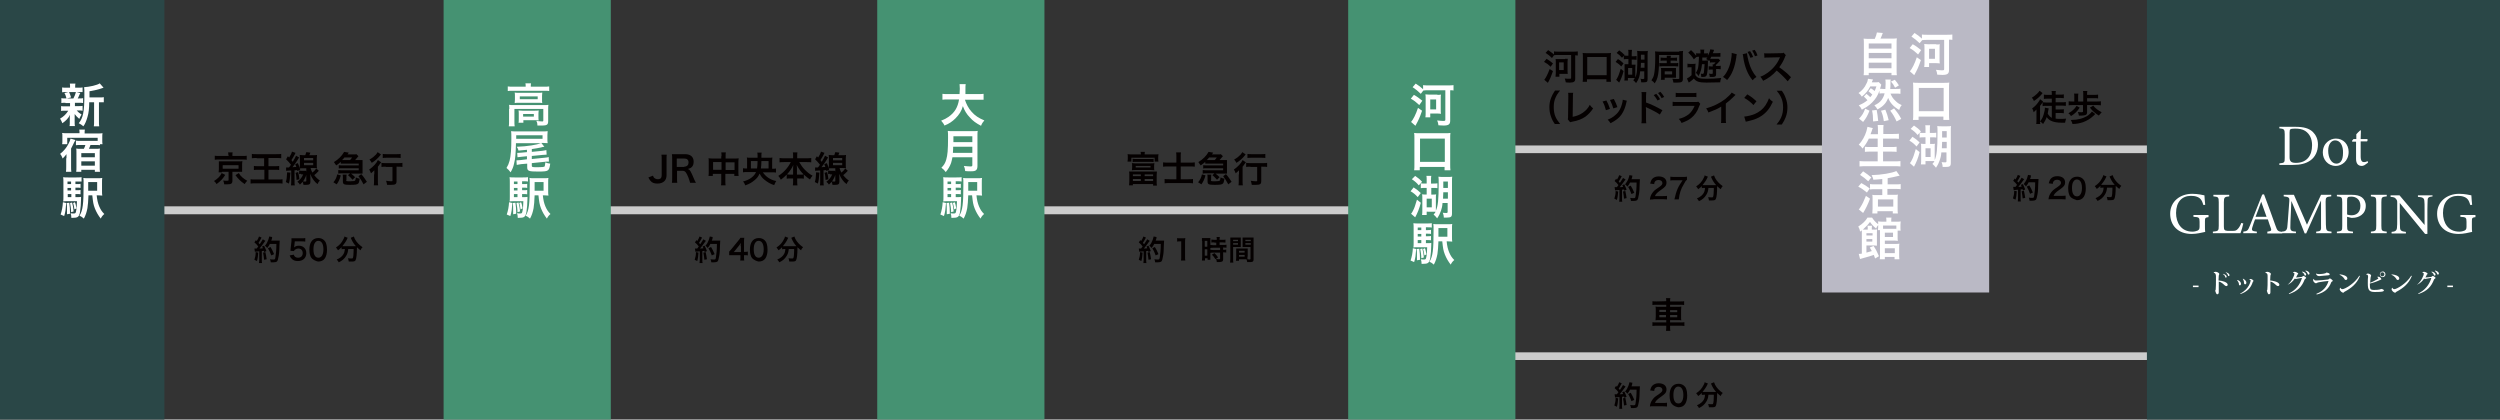 <?xml version="1.0" encoding="utf-8"?>
<!-- Generator: Adobe Illustrator 23.0.4, SVG Export Plug-In . SVG Version: 6.00 Build 0)  -->
<svg version="1.1" id="レイヤー_1" xmlns="http://www.w3.org/2000/svg" xmlns:xlink="http://www.w3.org/1999/xlink" x="0px"
	 y="0px" viewBox="0 0 977.8 164.1" style="enable-background:new 0 0 977.8 164.1;" xml:space="preserve">
<rect x="0" y="0" width="977.8" height="164.1" fill="#333333" stroke="none"/>
<style type="text/css">
	.st0{fill:#CCCCCC;}
	.st1{fill:#BAB9C5;}
	.st2{fill:#FFFFFF;}
	.st3{fill:#040000;}
	.st4{fill:#2A4747;}
	.st5{fill:#459272;}
</style>
<path class="st0" d="M927.7,140.8H557.8c-0.8,0-1.5-0.7-1.5-1.5v0c0-0.8,0.7-1.5,1.5-1.5h369.9V140.8z"/>
<path class="st0" d="M962.4,59.9h-396c-0.8,0-1.5-0.7-1.5-1.5l0,0c0-0.8,0.7-1.5,1.5-1.5h396V59.9z"/>
<rect x="712.6" y="0" class="st1" width="65.4" height="114.4"/>
<g>
	<path class="st2" d="M748.1,17.3c1.3,0.7,1.9,1.2,3.3,2.3l-1.2,1.7c-1.4-1.3-1.9-1.7-3.3-2.5L748.1,17.3z M751.3,23.5
		c-1,2.9-1.3,3.5-2.6,5.9l-1.7-1.5c0.8-0.9,1.9-3,2.7-5.5L751.3,23.5z M750.8,16.9c-1.3-1.2-1.7-1.6-3.2-2.6l1.2-1.4
		c1.3,0.8,1.9,1.3,2.9,2.2v-1.6c0.5,0.1,1.2,0.1,2.1,0.1h7.6c0.9,0,1.6,0,2.2-0.1v2.1c-0.4-0.1-0.6-0.1-1.3-0.1v11.9
		c0,1.4-0.6,1.9-2.6,1.9c-0.4,0-1.4-0.1-2-0.1c-0.1-0.8-0.2-1.2-0.5-1.9c1.1,0.1,1.7,0.2,2.3,0.2c0.8,0,0.9-0.1,0.9-0.5V15.6h-6.5
		c-0.8,0-1.5,0-2.1,0.1L750.8,16.9z M757.3,17.4c0.7,0,1,0,1.4-0.1c-0.1,0.4-0.1,0.8-0.1,1.5v4.5c0,0.7,0,1.1,0.1,1.5
		c-0.4,0-0.7-0.1-1.4-0.1h-2.8v1.5h-1.9c0.1-0.4,0.1-1.2,0.1-1.8v-5.7c0-0.6,0-1-0.1-1.5c0.4,0,0.8,0.1,1.4,0.1H757.3z M754.5,23
		h2.3v-3.9h-2.3V23z"/>
	<path class="st2" d="M748.2,46.9c0.1-0.6,0.1-1.3,0.1-2.3V34.3c0-0.8,0-1.4-0.1-2c0.6,0.1,1.2,0.1,2,0.1h10.2c0.8,0,1.4,0,2-0.1
		c-0.1,0.6-0.1,1.1-0.1,2v10.3c0,0.9,0,1.7,0.1,2.3h-2.3v-1.3h-9.7v1.3H748.2z M750.5,43.5h9.7v-9.1h-9.7V43.5z"/>
	<path class="st2" d="M748,53.5c1.1,0.7,1.9,1.3,2.8,2.2l-1.2,1.6c-0.9-1-1.6-1.6-2.8-2.3L748,53.5z M750.8,59.5
		c-0.5,2.1-1.3,4.1-2.2,5.7l-1.6-1.4c0.3-0.3,0.5-0.7,0.8-1.3c0.5-0.9,0.8-1.9,1.5-4.2L750.8,59.5z M748.6,49.1
		c1.2,0.8,1.9,1.4,2.7,2.3l-1.3,1.4c-0.8-1-1.5-1.6-2.7-2.4L748.6,49.1z M755.7,56.3c0.6,0,0.8,0,1.1-0.1c-0.1,0.4-0.1,0.9-0.1,1.5
		v3.9c0,0.6,0,0.7,0,1c0.8-1.8,1.1-4.2,1.1-10.7c0-1.2,0-2.3-0.1-2.6c0.6,0.1,1.1,0.1,1.9,0.1h1.8c0.8,0,1.2,0,1.7-0.1
		c-0.1,0.4-0.1,0.8-0.1,1.6v12.8c0,1.3-0.4,1.6-2.1,1.6c-0.5,0-0.7,0-1.1,0c0-0.7-0.2-1.4-0.4-1.9c0.6,0.1,1,0.1,1.4,0.1
		c0.3,0,0.5-0.1,0.5-0.4v-3.5h-2c-0.1,1.4-0.3,2.1-0.6,3c-0.4,1.1-0.7,1.8-1.5,3c-0.5-0.6-0.8-1-1.4-1.5c0.5-0.5,0.6-0.7,0.8-1.1
		c-0.2,0-0.5,0-0.9,0h-2.6v1.3h-1.8c0.1-0.6,0.1-1.1,0.1-1.9v-4.8c0-0.6,0-1-0.1-1.4c0.3,0,0.6,0.1,1.1,0.1h0.7v-2.6h-0.7
		c-0.5,0-1,0-1.6,0.1v-1.9c0.5,0.1,0.9,0.1,1.6,0.1h0.7v-1.4c0-0.7,0-1.2-0.1-1.6h1.9c-0.1,0.5-0.1,0.9-0.1,1.5V52h0.8
		c0.7,0,1.1,0,1.7-0.1v1.9c-0.5-0.1-1-0.1-1.6-0.1h-0.8v2.6H755.7z M753.1,61.4h2V58h-2V61.4z M759.6,55.5c0,1.1-0.1,1.6-0.1,2.5
		h1.9v-2.5H759.6z M761.4,51.3h-1.8v2.5h1.8V51.3z"/>
	<path class="st2" d="M733.3,15.1c0.4-0.8,0.6-1.5,0.8-2.4l2.3,0.2c-0.3,0.9-0.6,1.5-0.9,2.2h4.2c1,0,1.5,0,2.2-0.1
		c-0.1,0.6-0.1,1.1-0.1,2.2v10.1c0,1.1,0,1.5,0.1,2.1h-2.1v-0.9h-8.9v0.9h-2c0.1-0.4,0.1-1.2,0.1-2.1V17.3c0-1.1,0-1.6-0.1-2.2
		c0.6,0.1,1.2,0.1,2.2,0.1H733.3z M730.9,19h8.9v-2h-8.9V19z M730.9,22.8h8.9v-2.1h-8.9V22.8z M730.9,26.7h8.9v-2.2h-8.9V26.7z"/>
	<path class="st2" d="M730,36.7c0.5,0.4,1,0.8,1.5,1.3c0.3-0.4,0.5-0.6,0.8-1c-0.4-0.4-0.9-0.8-1.5-1.3l0.9-1.2
		c0.6,0.4,1,0.6,1.5,1.1c0.3-0.6,0.4-0.9,0.7-1.8h-2.4c-0.8,1.6-2,3-3.3,4c-0.4-0.6-0.7-1-1.3-1.4c1.4-1,2.4-2.1,3.1-3.7
		c0.4-0.7,0.5-1.2,0.6-1.9l2,0.3c-0.1,0.1-0.1,0.2-0.2,0.4c-0.1,0.2-0.1,0.2-0.2,0.4c0,0,0,0-0.1,0.3h1.4c0.6,0,1,0,1.3-0.1l1,1
		c-0.1,0.3-0.1,0.3-0.2,0.7c-0.1,0.2-0.1,0.5-0.3,0.9c0.4,0,0.9,0.1,1.5,0.1h0.6c0-0.7,0.1-1.1,0.1-1.9c0-1,0-1.3-0.1-1.8h2.1
		c-0.1,0.4-0.1,0.6-0.1,1.6c0,0.6,0,1.2-0.1,2.1h2.1c0.8,0,1.4,0,1.9-0.1v2c-0.6-0.1-1.1-0.1-1.9-0.1h-2c0.5,1.2,1,2,2,2.9
		c0.8,0.8,1.3,1.1,2.4,1.6c-0.5,0.6-0.7,1-1,1.9c-2.1-1.2-3.6-2.8-4.3-4.7c-0.4,1-0.9,1.9-1.5,2.5c-0.6,0.7-1.4,1.3-2.7,2
		c-0.3-0.6-0.6-1-1.2-1.6c1.3-0.6,2.1-1.2,2.8-2.1c0.5-0.7,1-1.6,1.2-2.6h-0.3c-0.9,0-1.1,0-1.7,0.1v-1.1c-0.7,1.9-1.5,3.2-2.9,4.6
		c-0.5,0.5-1.3,1.2-2.1,1.7c-0.5,0.3-0.9,0.5-1.9,1.1c-0.3-0.7-0.6-1.1-1.2-1.7c1.6-0.7,2.3-1.1,3.4-2c-0.4-0.5-1-1-1.4-1.4
		L730,36.7z M727.1,46.4c1.2-1.2,1.8-2.2,2.4-3.9l1.7,0.8c-0.8,2-1.3,2.9-2.5,4.4L727.1,46.4z M732.6,47.5c0-1.8-0.1-2.9-0.4-4.3
		L734,43c0.3,1.5,0.4,2.4,0.6,4.3L732.6,47.5z M736.8,47.4c-0.2-1.6-0.5-2.7-1.1-4.1l1.7-0.4c0.6,1.5,0.9,2.4,1.3,4.1L736.8,47.4z
		 M741.8,47.5c-0.9-1.9-1.4-2.8-2.5-4.2l1.5-0.9c1.4,1.7,2,2.5,2.8,4.1L741.8,47.5z M741.1,31.2c0.6,0.7,1.2,1.5,1.6,2.2l-1.5,0.9
		c-0.5-1-0.8-1.5-1.6-2.4L741.1,31.2z"/>
	<path class="st2" d="M730.9,54.3c-0.7,1.5-1.5,2.6-2.4,3.8c-0.5-0.7-0.9-1.1-1.5-1.5c1.3-1.4,2.4-3.3,3-5.3
		c0.2-0.8,0.3-1.2,0.4-1.7l2.1,0.5c0,0.1,0,0.1-0.2,0.5c-0.1,0.1-0.1,0.1-0.2,0.6c-0.1,0.3-0.3,0.7-0.5,1.3h2.9v-1.4
		c0-0.9,0-1.5-0.1-2.2h2.3c-0.1,0.6-0.1,1.2-0.1,2.1v1.4h3.7c0.9,0,1.7,0,2.4-0.1v2c-0.8-0.1-1.5-0.1-2.4-0.1h-3.8v3.3h3.1
		c0.9,0,1.6,0,2.2-0.1v2c-0.6-0.1-1.4-0.1-2.2-0.1h-3.1v3.8h4.3c1,0,1.8,0,2.5-0.1v2.1c-0.8-0.1-1.5-0.1-2.4-0.1h-11
		c-0.9,0-1.7,0-2.6,0.1V63c0.8,0.1,1.5,0.1,2.5,0.1h4.6v-3.8h-2.8c-0.8,0-1.6,0-2.2,0.1v-2c0.6,0.1,1.2,0.1,2.2,0.1h2.8v-3.3H730.9z
		"/>
	<path class="st2" d="M728,71.6c1.3,0.7,2.1,1.2,3.3,2.1l-1.1,1.6c-1.3-1-2-1.6-3.4-2.3L728,71.6z M731.4,77.7
		c-0.8,2.2-1.8,4.2-2.7,5.6l-1.7-1.4c0.2-0.2,0.4-0.4,0.6-0.8c0.8-1.2,1.4-2.5,2.2-4.5L731.4,77.7z M728.7,67c1.5,1,2,1.4,3.2,2.4
		l-1.2,1.5c-1.1-1-1.8-1.6-3.2-2.5L728.7,67z M736.4,70c-1.8,0.2-2.2,0.2-3.7,0.3c-0.1-0.7-0.3-1-0.7-1.8c3.9-0.1,8-0.8,9.7-1.6
		l1.3,1.8c-0.3,0.1-0.3,0.1-0.9,0.2c-0.9,0.2-2.5,0.6-3.8,0.8v2.4h3.1c0.9,0,1.5,0,2-0.1V74c-0.5-0.1-1.2-0.1-2-0.1h-3.2v2.3h2.7
		c0.6,0,1.1,0,1.4-0.1c-0.1,0.4-0.1,1-0.1,1.6v3.9c0,0.7,0,1.4,0.1,1.9h-2v-0.9h-6v0.9h-2c0-0.5,0.1-1.2,0.1-1.9v-3.9
		c0-0.6,0-1.1-0.1-1.5c0.4,0.1,0.8,0.1,1.4,0.1h2.5v-2.3h-2.8c-0.8,0-1.4,0-2,0.1V72c0.5,0.1,1.2,0.1,2,0.1h2.8V70z M734.5,80.8h6
		V78h-6V80.8z"/>
	<path class="st2" d="M733.4,101.1c-0.2-0.6-0.4-1-0.5-1.4c-0.8,0.3-2.5,0.8-4,1.2c-0.8,0.2-1,0.3-1.4,0.4l-0.5-2
		c0.5,0,0.5,0,1.2-0.1v-8c0-0.5,0-0.8,0-1.1c-0.2,0.1-0.4,0.3-0.7,0.5c-0.1-0.8-0.3-1.3-0.7-2c1-0.6,1.4-1,2.2-1.7
		c0.6-0.6,1.1-1.2,1.4-1.8h1.8c0.5,0.8,1.3,1.8,2.4,2.6c0-0.6,0-0.8-0.1-1.1c0.4,0,0.8,0.1,1.5,0.1h1.8v-0.3c0-0.5,0-0.9-0.1-1.3
		h2.1c-0.1,0.4-0.1,0.7-0.1,1.3v0.3h2c0.7,0,1.3,0,1.7-0.1c0,0.4-0.1,0.7-0.1,1.3V89c0,0.5,0,0.9,0.1,1.2h-1.2c0,0.3,0,0.3,0,0.4
		v2.2c0,0.7,0,1,0.1,1.4c-0.4,0-0.8-0.1-1.3-0.1h-3.8v1.3h4.3c0.6,0,1,0,1.4-0.1c-0.1,0.4-0.1,0.8-0.1,1.4v3.1c0,0.7,0,1.1,0.1,1.6
		h-1.9v-0.9h-3.8v0.9h-2c0.1-0.4,0.1-0.8,0.1-1.5v-9.2c0-0.3,0-0.3,0-0.7h-0.8c0-0.4,0.1-0.7,0.1-1.1V88c-0.4,0.5-0.6,0.8-0.8,1.4
		c-1.2-1-1.7-1.6-2.4-2.6c-0.9,1.2-1.6,1.9-2.8,3c0.3,0,0.5,0,0.9,0h1v-0.6c0-0.4,0-0.6-0.1-0.9h1.8c-0.1,0.3-0.1,0.5-0.1,0.9v0.6
		h0.7c0.7,0,1,0,1.4-0.1c-0.1,0.5-0.1,0.9-0.1,1.5v3.4c0,0.7,0,1.1,0,1.5c-0.3,0-0.6-0.1-1.1-0.1H730v2.8c1.1-0.3,1.4-0.4,2.1-0.6
		c-0.3-0.6-0.4-0.7-0.8-1.4l1.5-0.6c0.8,1.2,1.4,2.3,2.1,4L733.4,101.1z M732.4,92.1v-0.9H730v0.9H732.4z M730,94.5h2.3v-1H730V94.5
		z M741.7,88.2h-5.2v1.3h4.4c0.3,0,0.4,0,0.8,0V88.2z M737.2,92.7h3.2V91h-3.2V92.7z M737.2,99h3.9v-1.9h-3.9V99z"/>
</g>
<g>
	<path class="st3" d="M604.9,23c1,0.6,1.5,1,2.5,1.8l-0.9,1.3c-1.1-1-1.5-1.3-2.6-1.9L604.9,23z M607.4,27.8c-0.8,2.3-1,2.8-2,4.6
		l-1.4-1.2c0.6-0.7,1.4-2.3,2.1-4.2L607.4,27.8z M607,22.7c-1-1-1.3-1.2-2.5-2l1-1.1c1,0.7,1.5,1,2.3,1.7v-1.2
		c0.4,0.1,0.9,0.1,1.7,0.1h5.9c0.7,0,1.2,0,1.7-0.1v1.6c-0.3,0-0.5,0-1-0.1v9.2c0,1.1-0.5,1.5-2.1,1.5c-0.3,0-1.1,0-1.6-0.1
		c-0.1-0.6-0.2-0.9-0.4-1.5c0.9,0.1,1.3,0.1,1.8,0.1c0.6,0,0.7,0,0.7-0.4v-8.9h-5.1c-0.6,0-1.2,0-1.6,0.1L607,22.7z M612.1,23
		c0.5,0,0.8,0,1.1,0c0,0.3-0.1,0.6-0.1,1.2v3.5c0,0.5,0,0.8,0.1,1.2c-0.3,0-0.6,0-1.1,0h-2.2V30h-1.5c0-0.3,0.1-0.9,0.1-1.4v-4.4
		c0-0.5,0-0.8-0.1-1.1c0.3,0,0.6,0,1.1,0H612.1z M609.8,27.4h1.8v-3h-1.8V27.4z"/>
	<path class="st3" d="M619,32c0.1-0.5,0.1-1,0.1-1.8v-8c0-0.6,0-1.1-0.1-1.5c0.5,0.1,0.9,0.1,1.6,0.1h7.9c0.7,0,1.1,0,1.6-0.1
		c-0.1,0.5-0.1,0.9-0.1,1.5v8c0,0.7,0,1.3,0.1,1.8h-1.8v-1h-7.6v1H619z M620.8,29.4h7.6v-7.1h-7.6V29.4z"/>
	<path class="st3" d="M632.8,23.1c0.9,0.5,1.5,1,2.2,1.7l-0.9,1.2c-0.7-0.8-1.3-1.2-2.2-1.8L632.8,23.1z M635,27.8
		c-0.4,1.7-1,3.2-1.7,4.5l-1.2-1.1c0.2-0.3,0.4-0.5,0.6-1c0.4-0.7,0.6-1.5,1.2-3.3L635,27.8z M633.3,19.7c0.9,0.6,1.4,1.1,2.1,1.8
		l-1,1.1c-0.7-0.8-1.1-1.2-2.1-1.9L633.3,19.7z M638.8,25.3c0.5,0,0.6,0,0.9,0c0,0.3-0.1,0.7-0.1,1.2v3c0,0.5,0,0.6,0,0.8
		c0.7-1.4,0.8-3.2,0.8-8.3c0-0.9,0-1.8-0.1-2.1c0.4,0,0.8,0.1,1.5,0.1h1.4c0.6,0,1,0,1.3-0.1c0,0.3-0.1,0.7-0.1,1.2v9.9
		c0,1-0.3,1.2-1.6,1.2c-0.4,0-0.5,0-0.9,0c0-0.6-0.1-1.1-0.3-1.4c0.5,0.1,0.7,0.1,1.1,0.1c0.3,0,0.4-0.1,0.4-0.3v-2.7h-1.6
		c-0.1,1.1-0.2,1.6-0.4,2.3c-0.3,0.9-0.6,1.4-1.2,2.3c-0.4-0.5-0.7-0.8-1.1-1.1c0.3-0.4,0.4-0.5,0.6-0.9c-0.2,0-0.4,0-0.7,0h-2v1
		h-1.4c0.1-0.5,0.1-0.9,0.1-1.5v-3.8c0-0.5,0-0.7,0-1.1c0.3,0,0.4,0,0.9,0h0.6v-2h-0.6c-0.4,0-0.7,0-1.2,0.1v-1.5
		c0.4,0,0.7,0.1,1.2,0.1h0.6v-1.1c0-0.5,0-0.9-0.1-1.2h1.5c0,0.4-0.1,0.7-0.1,1.2V22h0.6c0.5,0,0.9,0,1.3-0.1v1.5
		c-0.4,0-0.8-0.1-1.3-0.1h-0.6v2H638.8z M636.8,29.2h1.6v-2.6h-1.6V29.2z M641.8,24.6c0,0.9,0,1.2-0.1,1.9h1.5v-1.9H641.8z
		 M643.2,21.4h-1.4v1.9h1.4V21.4z"/>
	<path class="st3" d="M656.8,20c0.7,0,1.1,0,1.5-0.1c-0.1,0.5-0.1,0.9-0.1,1.6v9.3c0,1.2-0.4,1.5-2.2,1.5c-0.3,0-0.9,0-1.5,0
		c-0.1-0.6-0.2-1-0.4-1.5c0.9,0.1,1.6,0.1,2,0.1c0.6,0,0.7,0,0.7-0.3v-9.1h-7.9V23c0,3.6-0.2,5.7-0.6,7.2c-0.3,1-0.5,1.5-1.1,2.4
		c-0.3-0.4-0.7-0.8-1.3-1.2c0.5-0.7,0.8-1.3,1-2.1c0.3-1.3,0.5-3.5,0.5-6.8c0-1.4,0-1.8-0.1-2.4c0.4,0,0.8,0.1,1.5,0.1H656.8z
		 M652,23.7h-1.4c-0.4,0-0.8,0-1.1,0.1v-1.3c0.3,0,0.6,0.1,1.1,0.1h1.3c0-0.5,0-0.5,0-0.8h1.6c0,0.3,0,0.4-0.1,0.8h1.4
		c0.4,0,0.7,0,1.1-0.1v1.3c-0.3,0-0.6-0.1-1.1-0.1h-1.4v1h1.7c0.6,0,1,0,1.3-0.1V26c-0.4,0-0.7-0.1-1.3-0.1h-4.8
		c-0.6,0-0.9,0-1.3,0.1v-1.4c0.3,0.1,0.6,0.1,1.3,0.1h1.6V23.7z M655.5,29.5c0,0.4,0,0.7,0,0.9c-0.4,0-0.6,0-1.1,0h-3.3v0.8h-1.5
		c0.1-0.3,0.1-0.6,0.1-1.1v-2.5c0-0.5,0-0.7-0.1-1c0.5,0,0.6,0,1,0h3.8c0.6,0,0.8,0,1.1,0c0,0.3,0,0.5,0,1V29.5z M651.1,29.1h2.9
		v-1.2h-2.9V29.1z"/>
	<path class="st3" d="M660.1,24.9c0.4,0.1,0.6,0.1,1.1,0.1h0.9c0.4,0,0.7,0,1.1-0.1c-0.1,0.4-0.1,0.8-0.1,1.5v3
		c0.8,1.1,1.5,1.4,4.2,1.4c2.4,0,4.1-0.1,5.9-0.3c-0.3,0.7-0.3,1-0.4,1.7c-1.4,0-3.6,0.1-5.4,0.1c-2.9,0-4-0.4-4.9-1.6
		c-0.3,0.3-0.6,0.6-1,0.9c-0.2,0.2-0.3,0.2-0.7,0.5c-0.2,0.1-0.2,0.1-0.3,0.2l-0.7-1.6c0.6-0.3,1.2-0.7,1.8-1.3v-3.1h-0.6
		c-0.4,0-0.6,0-1,0.1V24.9z M665.7,24.9c-0.1,1.1-0.2,1.7-0.4,2.5c-0.3,1-0.5,1.5-1,2.4c-0.2-0.5-0.6-1-1-1.3c0.6-1,0.9-1.7,1-3
		c0.1-0.9,0.1-1.5,0.2-3.3c-0.4,0-0.7,0-1,0.1l-1,0.9c-0.7-1.1-1.3-1.8-2.2-2.6l1.1-1c0.9,0.8,1.4,1.4,2,2.2v-1
		c0.4,0.1,0.7,0.1,1.4,0.1h0.3v-0.4c0-0.5,0-0.8-0.1-1.1h1.6c-0.1,0.3-0.1,0.6-0.1,1.1v0.4h0.2c0.6,0,0.9,0,1.3-0.1v1
		c0.5-1,0.9-1.9,0.9-2.5l1.5,0.2c-0.2,0.7-0.3,0.9-0.5,1.3h1.8c0.5,0,0.8,0,1.2-0.1v1.5c-0.3,0-0.7,0-1.2,0h-2.4
		c-0.1,0.3-0.2,0.4-0.4,0.8c0.3,0,0.6,0,1,0h1.5c0.5,0,0.7,0,0.8,0l0.6,0.7c-0.1,0.1-0.2,0.2-0.3,0.3c-0.3,0.4-0.9,1-1.4,1.4v0.4
		h0.9c0.4,0,0.7,0,1-0.1v1.4c-0.3,0-0.5-0.1-0.8-0.1h-1V29c0,0.6-0.2,0.9-0.6,1c-0.3,0.1-0.5,0.1-1.6,0.1c0,0-0.1,0-0.3,0
		c0-0.5-0.1-0.9-0.3-1.3c0.4,0.1,0.8,0.1,1.2,0.1c0.2,0,0.3-0.1,0.3-0.3v-1.4h-0.5c-0.4,0-0.8,0-1.1,0.1v-1.4c0.3,0,0.7,0.1,1.1,0.1
		h0.5c0-0.4,0-0.5-0.1-0.8h0.4c0.3-0.2,0.6-0.5,0.8-0.8h-1.1c-0.4,0-0.7,0-1.1,0.1v-1.1l-0.3,0.5c-0.4-0.3-0.7-0.6-1.2-0.8
		c0.2-0.3,0.3-0.4,0.5-0.6c-0.3,0-0.4,0-0.7,0h-1.3c0,1,0,1,0,1.2h1c0.5,0,0.8,0,1.2-0.1c0,0.3,0,0.5,0,0.9c0,2.2-0.2,3.8-0.4,4.7
		c-0.2,0.7-0.6,0.9-1.6,0.9c-0.2,0-0.3,0-0.6,0c0-0.6-0.1-0.9-0.2-1.3c0.2,0,0.6,0.1,0.7,0.1c0.3,0,0.4-0.1,0.5-0.4
		c0.1-0.6,0.2-2,0.3-3.4H665.7z"/>
	<path class="st3" d="M679.3,21.2c0,0.2-0.1,0.2-0.1,0.3l0,0.2l-0.1,0.4l0,0.3c-0.6,4-1.7,6.8-3.6,8.9c-0.7-0.6-0.9-0.8-1.6-1.2
		c0.8-0.8,1.4-1.7,2-3c0.6-1.3,1.1-3,1.3-4.8c0.1-0.6,0.1-1,0.1-1.4c0,0,0-0.1,0-0.2L679.3,21.2z M683.3,20.8c0,0.6,0.3,2,0.6,3.2
		c0.7,2.6,1.7,4.5,3.1,6.1c-0.7,0.4-1,0.7-1.5,1.3c-1.9-2.2-3.2-5.4-3.7-9.2c-0.1-0.6-0.1-0.8-0.2-1L683.3,20.8z M684.5,20
		c0.5,0.7,0.8,1.3,1.2,2.3l-1.1,0.3c-0.3-0.9-0.6-1.5-1.1-2.3L684.5,20z M686.4,22c-0.3-0.9-0.7-1.6-1.1-2.2l1-0.3
		c0.5,0.7,0.8,1.3,1.1,2.2L686.4,22z"/>
	<path class="st3" d="M699.2,31.8c-1.2-1.4-2.8-3-4.3-4.2c-1.6,1.8-3.2,3-5.3,4c-0.4-0.7-0.6-1-1.1-1.6c1.1-0.4,1.8-0.8,2.8-1.5
		c2.1-1.5,3.8-3.5,4.7-5.7l0.2-0.4c-0.2,0-0.2,0-4.6,0.1c-0.7,0-1,0-1.5,0.1l-0.1-1.8c0.4,0.1,0.7,0.1,1.2,0.1c0.1,0,0.2,0,0.3,0
		l4.9-0.1c0.8,0,0.9,0,1.2-0.2l0.9,1c-0.2,0.2-0.3,0.4-0.4,0.8c-0.6,1.5-1.3,2.7-2.2,3.9c0.9,0.6,1.6,1.2,2.6,2
		c0.4,0.3,0.4,0.3,2,1.9L699.2,31.8z"/>
	<path class="st3" d="M608.2,48.6c-0.8-1.1-1.1-1.7-1.5-2.8c-0.5-1.3-0.7-2.5-0.7-3.9c0-1.3,0.2-2.5,0.7-3.7c0.4-1,0.7-1.6,1.5-2.8
		h2c-1,1.2-1.4,1.9-1.8,2.8c-0.5,1.1-0.7,2.3-0.7,3.7c0,1.4,0.2,2.7,0.7,3.8c0.4,0.9,0.8,1.5,1.8,2.8H608.2z"/>
	<path class="st3" d="M615.3,36.3c-0.1,0.4-0.1,0.7-0.1,1.4l-0.1,8c1.5-0.3,2.8-0.8,3.8-1.5c1.3-0.9,2.2-1.8,2.9-3.2
		c0.5,0.7,0.7,0.9,1.3,1.4c-1,1.5-1.9,2.4-3.1,3.3c-1.4,0.9-2.8,1.5-5.1,1.9c-0.4,0.1-0.5,0.1-0.8,0.2l-0.9-1.1
		c0.1-0.4,0.1-0.6,0.1-1.4l0.1-7.6c0-1,0-1-0.1-1.4L615.3,36.3z"/>
	<path class="st3" d="M628.3,39.3c0.6,1.1,0.9,1.8,1.4,3.3l-1.6,0.5c-0.4-1.4-0.6-2.2-1.3-3.4L628.3,39.3z M636.3,39.4
		c-0.1,0.2-0.1,0.3-0.2,0.7c-0.4,1.9-1,3.4-1.9,4.7c-1,1.4-2.2,2.3-4.3,3.4c-0.4-0.6-0.5-0.8-1.1-1.4c1-0.4,1.6-0.7,2.4-1.3
		c1.6-1.2,2.6-2.6,3.2-4.9c0.2-0.7,0.3-1.2,0.3-1.6L636.3,39.4z M631.2,38.7c0.7,1.4,1,2,1.4,3.2l-1.6,0.5c-0.3-1.1-0.7-2.1-1.3-3.3
		L631.2,38.7z"/>
	<path class="st3" d="M642,48c0.1-0.4,0.1-0.8,0.1-1.6v-9c0-0.8,0-1.1-0.1-1.4h1.9c0,0.4-0.1,0.6-0.1,1.5v2.6c1.6,0.5,4.1,1.7,6.4,3
		l-1,1.7c-1-0.7-3-1.8-5-2.7c-0.3-0.2-0.4-0.2-0.5-0.2c0,0.4,0.1,0.6,0.1,1v3.7c0,0.8,0,1.1,0.1,1.6H642z M647.8,36.7
		c0.6,0.7,1,1.2,1.5,2.1l-1,0.5c-0.5-0.9-0.9-1.4-1.5-2.1L647.8,36.7z M649.9,38.4c-0.4-0.8-0.9-1.4-1.4-2l0.9-0.5
		c0.6,0.6,1,1.2,1.5,2L649.9,38.4z"/>
	<path class="st3" d="M665,40.6c-0.1,0.3-0.2,0.4-0.4,0.9c-0.7,2.1-1.8,3.6-3.2,4.7c-1,0.8-1.9,1.2-3.7,1.9
		c-0.3-0.7-0.5-0.9-1.1-1.6c1.7-0.4,2.8-1,3.9-1.8c1-0.9,1.6-1.7,2.3-3.3H656c-0.9,0-1.3,0-1.8,0.1v-1.7c0.5,0.1,0.8,0.1,1.8,0.1
		h6.7c0.9,0,1.1,0,1.6-0.1L665,40.6z M655.4,36.3c0.5,0.1,0.8,0.1,1.6,0.1h4.9c0.9,0,1.2,0,1.6-0.1V38c-0.4-0.1-0.7-0.1-1.6-0.1H657
		c-0.9,0-1.2,0-1.6,0.1V36.3z"/>
	<path class="st3" d="M678.8,37.1c-0.2,0.2-0.3,0.3-0.5,0.5c-1.1,1.1-2.1,2-3.3,2.9v6c0,0.8,0,1.2,0.1,1.6h-2
		c0.1-0.4,0.1-0.7,0.1-1.5v-4.9c-1.6,1-2.4,1.3-5,2.3c-0.3-0.7-0.4-1-0.9-1.6c2.8-0.8,5.1-1.9,7.4-3.6c1.2-1,2.2-1.9,2.6-2.6
		L678.8,37.1z"/>
	<path class="st3" d="M682.2,45.6c1.2-0.1,2.9-0.5,4.1-1c1.8-0.8,3.1-1.8,4.2-3.4c0.6-0.9,1-1.7,1.4-2.8c0.5,0.7,0.8,0.9,1.5,1.4
		c-1.2,2.6-2.5,4.2-4.4,5.5c-1.4,1-3.2,1.6-5.3,2.1c-0.6,0.1-0.6,0.1-0.9,0.2L682.2,45.6z M683.4,36.9c1.7,1,2.5,1.7,3.6,2.7
		l-1.2,1.5c-1.1-1.2-2.3-2.1-3.6-2.8L683.4,36.9z"/>
	<path class="st3" d="M694.9,48.6c1-1.2,1.4-1.9,1.8-2.8c0.5-1.2,0.7-2.4,0.7-3.8c0-1.4-0.2-2.6-0.7-3.7c-0.4-0.9-0.8-1.6-1.8-2.8h2
		c0.8,1.1,1.1,1.7,1.5,2.8c0.5,1.3,0.7,2.4,0.7,3.7c0,1.4-0.2,2.6-0.7,3.9c-0.4,1-0.7,1.6-1.5,2.8H694.9z"/>
</g>
<g>
	<path class="st3" d="M632.9,74.9c-0.1,1.4-0.2,2.3-0.5,3.3l-1-0.5c0.3-0.9,0.5-1.7,0.5-3L632.9,74.9z M631.5,73.2
		c0.2,0,0.3,0,0.5,0c0.1,0,0.2,0,0.4,0c0.4-0.5,0.4-0.5,0.6-0.8c-0.6-0.8-0.7-0.9-1.5-1.6l0.6-0.9c0.2,0.2,0.2,0.3,0.3,0.4
		c0.4-0.6,0.8-1.4,0.9-1.8l1,0.4c-0.1,0.1-0.1,0.2-0.2,0.4c-0.3,0.5-0.7,1.3-1,1.7c0.2,0.2,0.3,0.4,0.5,0.5c0.7-1,1-1.6,1.2-1.9
		l1,0.6c-0.1,0.1-0.2,0.2-0.4,0.5c-0.6,0.9-1.4,1.9-1.9,2.5c0.6,0,0.7,0,1.3-0.1c-0.1-0.3-0.1-0.4-0.3-0.7l0.8-0.3
		c0.3,0.6,0.6,1.3,0.9,2.1l-0.9,0.4c-0.1-0.3-0.1-0.3-0.1-0.5c-0.3,0-0.6,0.1-0.8,0.1v3.5c0,0.5,0,0.8,0.1,1.2h-1.2
		c0-0.3,0.1-0.6,0.1-1.2v-3.4c-0.5,0-0.8,0.1-1,0.1c-0.5,0-0.5,0-0.7,0.1L631.5,73.2z M635.7,74.7c0.2,1,0.4,1.9,0.5,2.8l-1,0.2
		c-0.1-0.8-0.2-2-0.4-2.8L635.7,74.7z M637.6,71.3c-0.4,0.8-0.6,1.1-1.1,1.7c-0.2-0.3-0.5-0.6-0.9-0.9c0.5-0.6,1-1.4,1.3-2.2
		c0.2-0.5,0.3-1,0.4-1.4l1.2,0.2c-0.1,0.1-0.1,0.1-0.1,0.5c-0.1,0.5-0.2,0.6-0.3,0.9h2.4c0.5,0,0.7,0,0.9,0c0,0.4,0,0.4-0.1,1.9
		c0,1.3-0.1,3.2-0.3,4.1c-0.2,1.3-0.4,1.9-0.7,2.2c-0.3,0.2-0.7,0.3-1.4,0.3c-0.3,0-0.6,0-1,0c-0.1-0.5-0.1-0.8-0.3-1.2
		c0.6,0.1,1.1,0.1,1.4,0.1c0.5,0,0.6-0.1,0.7-0.8c0.2-1.1,0.4-3,0.4-5.3H637.6z M638.1,75.9c-0.5-1.3-0.7-1.8-1.3-2.8l1-0.5
		c0.6,1,0.9,1.6,1.4,2.8L638.1,75.9z"/>
	<path class="st3" d="M646.7,78c-0.9,0-1,0-1.4,0.1c0.1-0.6,0.1-1,0.3-1.4c0.3-0.8,0.8-1.5,1.5-2.2c0.4-0.3,0.7-0.6,1.8-1.3
		c1-0.7,1.3-1.1,1.3-1.6c0-0.7-0.6-1.2-1.5-1.2c-0.6,0-1.1,0.2-1.4,0.6c-0.2,0.3-0.3,0.5-0.3,1l-1.6-0.2c0.2-0.8,0.4-1.3,0.8-1.8
		c0.5-0.6,1.4-1,2.5-1c1.9,0,3.1,0.9,3.1,2.4c0,0.7-0.2,1.3-0.8,1.8c-0.3,0.3-0.4,0.4-1.8,1.4c-0.5,0.3-1,0.8-1.3,1.1
		c-0.3,0.4-0.5,0.6-0.6,1h3.1c0.7,0,1.2,0,1.6-0.1V78c-0.5,0-1-0.1-1.7-0.1H646.7z"/>
	<path class="st3" d="M659.7,70.4c-0.4,0.3-0.7,0.8-1.1,1.6c-1.2,1.9-1.7,3.6-2,6h-1.7c0.4-1.8,0.7-2.9,1.3-4.3
		c0.5-1.1,1-1.8,1.9-3.2h-3.4c-0.6,0-1,0-1.4,0.1v-1.5c0.5,0.1,0.9,0.1,1.5,0.1h3.5c0.8,0,1.1,0,1.5-0.1V70.4z"/>
	<path class="st3" d="M666.5,73.5c-0.4,0-0.6,0-0.9,0.1v-0.8c-0.5,0.5-0.8,0.8-1.4,1.2c-0.2-0.4-0.5-0.7-0.8-1.1
		c1.4-0.9,2.2-1.8,2.9-3.2c0.3-0.5,0.4-0.8,0.4-1.1l1.3,0.5c-0.1,0.2-0.2,0.3-0.3,0.6c-0.4,0.9-1.1,1.8-1.8,2.7c0.3,0,0.4,0,0.6,0h4
		c0.3,0,0.4,0,0.7,0c-0.8-0.9-1.3-1.7-1.8-2.8c0-0.1-0.2-0.3-0.2-0.5l1.2-0.5c0.1,0.3,0.2,0.5,0.4,1c0.7,1.3,1.7,2.3,3,3.2
		c-0.5,0.5-0.5,0.7-0.8,1.2c-0.6-0.5-0.9-0.7-1.4-1.2c0,0.2,0,0.2,0,0.4c0,2.3-0.2,4-0.5,4.6c-0.2,0.5-0.6,0.6-1.6,0.6
		c-0.2,0-0.4,0-1.1,0c-0.1-0.5-0.1-0.7-0.3-1.3c0.5,0.1,1,0.1,1.3,0.1c0.4,0,0.5,0,0.6-0.2c0.2-0.3,0.3-1.8,0.3-2.9v-0.2
		c0,0,0-0.1,0-0.2c0-0.1,0-0.1,0-0.2h-2.1c-0.1,1.1-0.3,1.9-0.9,2.8c-0.6,1-1.5,1.8-2.8,2.4c-0.2-0.4-0.4-0.6-0.8-1.1
		c0.7-0.3,1.1-0.5,1.7-1c0.8-0.7,1.3-1.5,1.4-2.5c0-0.2,0-0.3,0.1-0.6H666.5z"/>
</g>
<g>
	<path class="st3" d="M802.4,41.4h-2.1c-0.5,0-0.9,0-1.4,0.1v-1.5c0.4,0,0.9,0.1,1.5,0.1h2.1v-1.5h-1.7c-0.5,0-1,0-1.4,0.1V37
		c0.4,0.1,0.8,0.1,1.4,0.1h1.7v-0.2c0-0.6,0-1-0.1-1.3h1.7c-0.1,0.3-0.1,0.6-0.1,1.2v0.2h1.8c0.7,0,1,0,1.4-0.1v1.5
		c-0.4,0-0.9-0.1-1.4-0.1h-1.8V40h2.5c0.6,0,1,0,1.5-0.1v1.5c-0.5,0-0.9-0.1-1.5-0.1h-2.5v1.5h1.8c0.6,0,1,0,1.4-0.1v1.6
		c-0.4-0.1-0.9-0.1-1.4-0.1h-1.8v2.2c0.6,0.1,1.2,0.1,1.9,0.1c0.5,0,1,0,2.2-0.1c-0.3,1-0.3,1-0.4,1.6c-1,0-1.1,0-1.4,0
		c-1.6,0-3.3-0.3-4.2-0.8c-0.6-0.3-1.2-0.8-1.6-1.4c-0.3,0.9-0.8,1.8-1.4,2.7c-0.5-0.5-0.7-0.7-1.2-1c0,0.4,0,0.7,0.1,1h-1.6
		c0.1-0.4,0.1-1,0.1-1.6v-2.4c0-0.6,0-0.8,0-1.7c-0.4,0.4-0.5,0.6-1.1,1.1c-0.2-0.8-0.3-1.1-0.6-1.5c1-0.7,1.7-1.4,2.4-2.4
		c0.4-0.5,0.6-0.9,0.7-1.2l1.2,0.9c-0.1,0.1-0.1,0.1-0.4,0.6c-0.2,0.4-0.4,0.6-0.8,1.1V47c0,0.2,0,0.3,0,0.5
		c0.7-0.9,1.1-1.6,1.4-2.7c0.3-0.9,0.5-1.9,0.5-2.6c0,0,0-0.1,0-0.1l1.5,0.3c-0.1,0.3-0.1,0.3-0.3,1.4c0,0.2,0,0.3-0.1,0.6
		c0.4,0.8,0.9,1.3,1.6,1.7V41.4z M798.9,36.4c-0.1,0.1-0.1,0.1-0.4,0.5c-0.8,1-2,2-3,2.6c-0.2-0.5-0.4-0.9-0.8-1.3
		c0.9-0.5,1.3-0.9,2-1.5c0.5-0.5,0.8-0.8,1-1.2L798.9,36.4z"/>
	<path class="st3" d="M813.4,42.1c-0.9,1.4-1.9,2.4-3.4,3.3c-0.3-0.5-0.6-0.8-1-1.1c1.5-0.8,2.5-1.8,3.2-2.9L813.4,42.1z
		 M820.2,39.7c0.7,0,1.1,0,1.5-0.1v1.6c-0.5-0.1-0.9-0.1-1.5-0.1h-3.9v2.8c0,0.6-0.2,1-0.7,1.1c-0.3,0.1-0.7,0.2-1.3,0.2
		c-0.2,0-0.8,0-1.2,0c-0.1-0.6-0.2-0.9-0.4-1.4c0.5,0.1,1,0.1,1.4,0.1c0.5,0,0.6-0.1,0.6-0.3v-2.5h-4c-0.7,0-1.1,0-1.6,0.1v-1.6
		c0.5,0.1,0.9,0.1,1.6,0.1h0.6v-1.9c0-0.5,0-0.8-0.1-1.2h1.7c-0.1,0.4-0.1,0.7-0.1,1.2v1.9h2v-2.8c0-0.6,0-1-0.1-1.3h1.7
		c-0.1,0.3-0.1,0.7-0.1,1.2v0.3h2.8c0.6,0,1,0,1.5-0.1v1.5c-0.4-0.1-0.7-0.1-1.5-0.1h-2.8v1.3H820.2z M819.5,44.6
		c-0.2,0.2-0.2,0.2-0.6,0.6c-1.4,1.3-2.6,2-4.2,2.6c-1.3,0.4-2.5,0.7-4.1,0.7c-0.2-0.6-0.3-1-0.7-1.6c0.2,0,0.4,0,0.4,0
		c2.2,0,4.2-0.5,5.8-1.4c0.9-0.5,1.7-1.3,2.1-1.9L819.5,44.6z M818.7,41.3c0.7,1,2,1.9,3.3,2.6c-0.4,0.5-0.6,0.7-1.1,1.3
		c-1.3-0.8-2.5-1.8-3.5-3.1L818.7,41.3z"/>
</g>
<g>
	<path class="st3" d="M788.8,74.8c-0.1,1.4-0.2,2.3-0.5,3.3l-1-0.5c0.3-0.9,0.5-1.7,0.5-3L788.8,74.8z M787.4,73.1
		c0.2,0,0.3,0,0.5,0c0.1,0,0.2,0,0.4,0c0.4-0.5,0.4-0.5,0.6-0.8c-0.6-0.8-0.7-0.9-1.5-1.6l0.6-0.9c0.2,0.2,0.2,0.3,0.3,0.4
		c0.4-0.6,0.8-1.4,0.9-1.8l1,0.4c-0.1,0.1-0.1,0.2-0.2,0.4c-0.3,0.5-0.7,1.3-1,1.7c0.2,0.2,0.3,0.4,0.5,0.5c0.7-1,1-1.6,1.2-1.9
		l1,0.6c-0.1,0.1-0.2,0.2-0.4,0.5c-0.6,0.9-1.4,1.9-1.9,2.5c0.6,0,0.7,0,1.3-0.1c-0.1-0.3-0.1-0.4-0.3-0.7l0.8-0.3
		c0.3,0.6,0.6,1.3,0.9,2.1l-0.9,0.4c-0.1-0.3-0.1-0.3-0.1-0.5c-0.3,0-0.6,0.1-0.8,0.1v3.5c0,0.5,0,0.8,0.1,1.2h-1.2
		c0-0.3,0.1-0.6,0.1-1.2v-3.4c-0.5,0-0.8,0.1-1,0.1c-0.5,0-0.5,0-0.7,0.1L787.4,73.1z M791.6,74.6c0.2,1,0.4,1.9,0.5,2.8l-1,0.2
		c-0.1-0.8-0.2-2-0.4-2.8L791.6,74.6z M793.5,71.2c-0.4,0.8-0.6,1.1-1.1,1.7c-0.2-0.3-0.5-0.6-0.9-0.9c0.5-0.6,1-1.4,1.3-2.2
		c0.2-0.6,0.3-1,0.4-1.4l1.2,0.2c-0.1,0.1-0.1,0.1-0.1,0.5c-0.1,0.5-0.2,0.6-0.3,0.9h2.4c0.5,0,0.7,0,0.9,0c0,0.4,0,0.4-0.1,1.9
		c0,1.3-0.1,3.2-0.3,4.1c-0.2,1.3-0.4,1.9-0.7,2.2c-0.3,0.2-0.7,0.3-1.4,0.3c-0.3,0-0.6,0-1,0c-0.1-0.5-0.1-0.8-0.3-1.2
		c0.6,0.1,1.1,0.1,1.4,0.1c0.5,0,0.6-0.1,0.7-0.8c0.2-1.1,0.4-3,0.4-5.3H793.5z M794,75.8c-0.5-1.3-0.7-1.8-1.3-2.8l1-0.5
		c0.6,1,0.9,1.6,1.4,2.8L794,75.8z"/>
	<path class="st3" d="M802.6,77.9c-0.9,0-1,0-1.4,0.1c0.1-0.6,0.1-1,0.3-1.4c0.3-0.8,0.8-1.5,1.5-2.2c0.4-0.3,0.7-0.6,1.8-1.3
		c1-0.7,1.3-1.1,1.3-1.6c0-0.7-0.6-1.2-1.5-1.2c-0.6,0-1.1,0.2-1.4,0.6c-0.2,0.3-0.3,0.5-0.3,1l-1.6-0.2c0.2-0.8,0.4-1.3,0.8-1.8
		c0.5-0.6,1.4-1,2.5-1c1.9,0,3.1,0.9,3.1,2.4c0,0.7-0.2,1.3-0.8,1.8c-0.3,0.3-0.4,0.4-1.8,1.4c-0.5,0.3-1,0.8-1.3,1.1
		c-0.3,0.4-0.5,0.6-0.6,1h3.1c0.7,0,1.2,0,1.6-0.1v1.5c-0.5,0-1-0.1-1.7-0.1H802.6z"/>
	<path class="st3" d="M810,77.2c-0.3-0.3-0.6-0.7-0.7-1.1c-0.3-0.8-0.4-1.6-0.4-2.5c0-1.2,0.3-2.4,0.7-3c0.6-1,1.6-1.5,2.8-1.5
		c0.9,0,1.7,0.3,2.3,0.9c0.3,0.3,0.6,0.7,0.7,1.1c0.3,0.8,0.4,1.6,0.4,2.6c0,1.4-0.3,2.5-0.8,3.3c-0.6,0.9-1.5,1.3-2.7,1.3
		C811.4,78,810.6,77.7,810,77.2z M813.5,76.3c0.5-0.5,0.8-1.5,0.8-2.8c0-1.3-0.3-2.3-0.8-2.8c-0.3-0.3-0.7-0.5-1.2-0.5
		c-0.5,0-0.9,0.2-1.2,0.6c-0.5,0.6-0.7,1.5-0.7,2.7c0,1.2,0.2,2.1,0.6,2.6c0.3,0.5,0.8,0.7,1.4,0.7
		C812.8,76.8,813.3,76.6,813.5,76.3z"/>
	<path class="st3" d="M822.4,73.4c-0.4,0-0.6,0-0.9,0.1v-0.8c-0.5,0.5-0.8,0.8-1.4,1.2c-0.2-0.4-0.5-0.7-0.8-1.1
		c1.4-0.9,2.2-1.8,2.9-3.2c0.3-0.5,0.4-0.8,0.4-1.1l1.3,0.5c-0.1,0.2-0.2,0.3-0.3,0.6c-0.4,0.9-1.1,1.8-1.8,2.7c0.3,0,0.4,0,0.6,0h4
		c0.3,0,0.4,0,0.7,0c-0.8-0.9-1.3-1.7-1.8-2.8c0-0.1-0.2-0.3-0.2-0.5l1.2-0.5c0.1,0.3,0.2,0.5,0.4,1c0.7,1.3,1.7,2.3,3,3.2
		c-0.5,0.5-0.5,0.7-0.8,1.2c-0.6-0.5-0.9-0.7-1.4-1.2c0,0.2,0,0.2,0,0.4c0,2.3-0.2,4-0.5,4.6c-0.2,0.5-0.6,0.6-1.6,0.6
		c-0.2,0-0.4,0-1.1,0c-0.1-0.5-0.1-0.7-0.3-1.3c0.5,0.1,1,0.1,1.3,0.1c0.4,0,0.5,0,0.6-0.2c0.2-0.3,0.3-1.8,0.3-2.9v-0.2
		c0,0,0-0.1,0-0.2c0-0.1,0-0.1,0-0.2h-2.1c-0.1,1.1-0.3,1.9-0.9,2.8c-0.6,1-1.5,1.8-2.8,2.4c-0.2-0.4-0.4-0.6-0.8-1.1
		c0.7-0.3,1.1-0.5,1.7-1c0.8-0.7,1.3-1.5,1.4-2.5c0-0.2,0-0.3,0.1-0.6H822.4z"/>
</g>
<g>
	<path class="st3" d="M651.7,117.8c0-0.5,0-0.8-0.1-1.2h1.7c-0.1,0.4-0.1,0.7-0.1,1.2v0.1h3.9c0.8,0,1.2,0,1.6-0.1v1.5
		c-0.5-0.1-1-0.1-1.6-0.1h-3.9v0.8h2.8c0.8,0,1.2,0,1.6-0.1c0,0.5-0.1,0.7-0.1,1.4v2.6c0,0.7,0,1,0.1,1.4c-0.4-0.1-0.7-0.1-1.6-0.1
		h-2.8v0.9h4c0.8,0,1.2,0,1.6-0.1v1.5c-0.4-0.1-0.9-0.1-1.6-0.1h-4v0.4c0,0.7,0,1.1,0.1,1.6h-1.7c0.1-0.5,0.1-0.9,0.1-1.6v-0.4h-3.8
		c-0.7,0-1.2,0-1.6,0.1v-1.5c0.4,0.1,0.9,0.1,1.6,0.1h3.8v-0.9h-2.6c-0.8,0-1.2,0-1.6,0.1c0-0.5,0.1-0.7,0.1-1.4v-2.6
		c0-0.7,0-1-0.1-1.4c0.4,0.1,0.7,0.1,1.5,0.1h2.7v-0.8h-3.8c-0.6,0-1.1,0-1.6,0.1v-1.5c0.4,0.1,0.9,0.1,1.6,0.1L651.7,117.8
		L651.7,117.8z M649,121.2v0.8h2.6v-0.8H649z M649,123.2v0.9h2.6v-0.9H649z M656,122.1v-0.8h-2.8v0.8H656z M656,124.1v-0.9h-2.8v0.9
		H656z"/>
</g>
<g>
	<path class="st3" d="M632.9,155.8c-0.1,1.4-0.2,2.3-0.5,3.3l-1-0.5c0.3-0.9,0.5-1.7,0.5-3L632.9,155.8z M631.5,154.2
		c0.2,0,0.3,0,0.5,0c0.1,0,0.2,0,0.4,0c0.4-0.5,0.4-0.5,0.6-0.8c-0.6-0.8-0.7-0.9-1.5-1.6l0.6-0.9c0.2,0.2,0.2,0.3,0.3,0.4
		c0.4-0.6,0.8-1.4,0.9-1.8l1,0.4c-0.1,0.1-0.1,0.2-0.2,0.4c-0.3,0.5-0.7,1.3-1,1.7c0.2,0.2,0.3,0.4,0.5,0.5c0.7-1,1-1.6,1.2-1.9
		l1,0.6c-0.1,0.1-0.2,0.2-0.4,0.5c-0.6,0.9-1.4,1.9-1.9,2.5c0.6,0,0.7,0,1.3-0.1c-0.1-0.3-0.1-0.4-0.3-0.7l0.8-0.3
		c0.3,0.6,0.6,1.3,0.9,2.1l-0.9,0.4c-0.1-0.3-0.1-0.3-0.1-0.5c-0.3,0-0.6,0.1-0.8,0.1v3.5c0,0.5,0,0.8,0.1,1.2h-1.2
		c0-0.3,0.1-0.6,0.1-1.2v-3.4c-0.5,0-0.8,0.1-1,0.1c-0.5,0-0.5,0-0.7,0.1L631.5,154.2z M635.7,155.6c0.2,1,0.4,1.9,0.5,2.8l-1,0.2
		c-0.1-0.8-0.2-2-0.4-2.8L635.7,155.6z M637.6,152.3c-0.4,0.8-0.6,1.1-1.1,1.7c-0.2-0.3-0.5-0.6-0.9-0.9c0.6-0.6,1-1.4,1.3-2.2
		c0.2-0.5,0.3-1,0.4-1.4l1.2,0.2c-0.1,0.1-0.1,0.1-0.1,0.5c-0.1,0.5-0.2,0.6-0.3,0.9h2.4c0.5,0,0.7,0,0.9,0c0,0.4,0,0.4-0.1,1.9
		c0,1.3-0.1,3.2-0.3,4.1c-0.2,1.3-0.4,1.9-0.7,2.2c-0.3,0.2-0.7,0.3-1.4,0.3c-0.3,0-0.6,0-1,0c-0.1-0.5-0.1-0.8-0.3-1.2
		c0.6,0.1,1.1,0.1,1.4,0.1c0.5,0,0.6-0.1,0.7-0.8c0.2-1.1,0.4-3,0.4-5.3H637.6z M638.1,156.9c-0.5-1.3-0.7-1.8-1.3-2.8l1-0.5
		c0.6,1,0.9,1.6,1.4,2.8L638.1,156.9z"/>
	<path class="st3" d="M646.7,158.9c-0.9,0-1,0-1.4,0.1c0.1-0.6,0.1-1,0.3-1.4c0.3-0.8,0.8-1.5,1.5-2.2c0.4-0.3,0.7-0.6,1.8-1.3
		c1-0.7,1.3-1.1,1.3-1.6c0-0.7-0.6-1.2-1.5-1.2c-0.6,0-1.1,0.2-1.4,0.6c-0.2,0.3-0.3,0.5-0.3,1l-1.6-0.2c0.2-0.8,0.4-1.3,0.8-1.8
		c0.6-0.6,1.4-1,2.5-1c1.9,0,3.1,0.9,3.1,2.4c0,0.7-0.2,1.3-0.8,1.8c-0.3,0.3-0.4,0.4-1.8,1.4c-0.5,0.3-1,0.8-1.3,1.1
		c-0.3,0.4-0.5,0.6-0.6,1h3.1c0.7,0,1.2,0,1.6-0.1v1.5c-0.5,0-1-0.1-1.7-0.1H646.7z"/>
	<path class="st3" d="M654.1,158.2c-0.3-0.3-0.6-0.7-0.7-1.1c-0.3-0.8-0.4-1.6-0.4-2.5c0-1.2,0.3-2.4,0.7-3c0.6-1,1.6-1.5,2.8-1.5
		c0.9,0,1.7,0.3,2.3,0.9c0.3,0.3,0.6,0.7,0.7,1.1c0.3,0.8,0.4,1.7,0.4,2.6c0,1.4-0.3,2.5-0.8,3.3c-0.6,0.9-1.5,1.3-2.7,1.3
		C655.5,159.1,654.7,158.8,654.1,158.2z M657.6,157.3c0.5-0.5,0.8-1.5,0.8-2.8c0-1.3-0.3-2.3-0.8-2.8c-0.3-0.3-0.7-0.5-1.2-0.5
		c-0.5,0-0.9,0.2-1.2,0.6c-0.5,0.6-0.7,1.5-0.7,2.7c0,1.2,0.2,2.1,0.6,2.6c0.3,0.5,0.8,0.7,1.4,0.7
		C656.9,157.8,657.4,157.6,657.6,157.3z"/>
	<path class="st3" d="M666.5,154.4c-0.4,0-0.6,0-0.9,0.1v-0.8c-0.5,0.5-0.8,0.8-1.4,1.2c-0.2-0.4-0.5-0.7-0.8-1.1
		c1.4-0.9,2.2-1.8,2.9-3.2c0.3-0.5,0.4-0.8,0.4-1.1l1.3,0.5c-0.1,0.2-0.2,0.3-0.3,0.6c-0.4,0.9-1.1,1.8-1.8,2.7c0.3,0,0.4,0,0.6,0h4
		c0.3,0,0.4,0,0.7,0c-0.8-0.9-1.3-1.7-1.8-2.8c0-0.1-0.2-0.3-0.2-0.5l1.2-0.5c0.1,0.3,0.2,0.5,0.4,1c0.7,1.3,1.7,2.3,3,3.2
		c-0.5,0.5-0.6,0.7-0.8,1.2c-0.6-0.5-0.9-0.7-1.4-1.2c0,0.2,0,0.2,0,0.4c0,2.3-0.2,4-0.5,4.6c-0.2,0.5-0.6,0.6-1.6,0.6
		c-0.2,0-0.4,0-1.1,0c-0.1-0.5-0.1-0.7-0.3-1.3c0.5,0.1,1,0.1,1.3,0.1c0.4,0,0.5,0,0.6-0.2c0.2-0.3,0.3-1.8,0.3-2.9v-0.2
		c0,0,0-0.1,0-0.2c0-0.1,0-0.1,0-0.2h-2.1c-0.1,1.1-0.3,1.9-0.9,2.8c-0.6,1-1.5,1.8-2.8,2.4c-0.2-0.4-0.4-0.7-0.8-1.1
		c0.7-0.3,1.1-0.5,1.7-1c0.8-0.7,1.3-1.5,1.4-2.5c0-0.2,0-0.3,0.1-0.6H666.5z"/>
</g>
<rect x="61.3" y="80.7" class="st0" width="520.1" height="3.1"/>
<rect class="st4" width="64.3" height="164.1"/>
<g>
	<path class="st2" d="M25.6,40.2c-0.8,0-1.2,0-1.6,0.1v-1.9c0.5,0.1,0.8,0.1,1.7,0.1H26c-0.3-1-0.4-1.5-0.8-2.1l1.6-0.4H26
		c-0.8,0-1.2,0-1.7,0.1v-1.9c0.5,0.1,0.9,0.1,1.7,0.1h1.4v-0.3c0-0.6,0-0.9-0.1-1.3h2.2c-0.1,0.4-0.1,0.7-0.1,1.3v0.3h1.2
		c0.8,0,1.2,0,1.7-0.1V36C31.8,36,31.4,36,30.6,36h-0.7l1.5,0.4c-0.1,0.2-0.1,0.2-0.3,0.6c-0.1,0.2-0.1,0.2-0.3,0.7
		c-0.1,0.3-0.2,0.4-0.4,0.8h0.4c0.8,0,1.2,0,1.7-0.1v1.9c-0.5-0.1-0.9-0.1-1.7-0.1h-1.5v1.3h1.4c0.8,0,1.2,0,1.6-0.1v1.9
		c-0.5-0.1-0.9-0.1-1.6-0.1H30c0.5,0.6,1,1,1.9,1.6c-0.4,0.7-0.6,1-0.9,1.7c-0.9-0.8-1.2-1.1-1.8-1.9c0,0.2,0,0.2,0,0.7
		c0,0.1,0,0.6,0,0.7v1.8c0,0.6,0,1.1,0.1,1.5h-2.1c0.1-0.4,0.1-0.8,0.1-1.4v-1.8c0-0.3,0-0.8,0.1-1.2c-0.7,1.4-1.6,2.3-3,3.3
		c-0.3-0.7-0.5-1.2-0.9-1.8c1.4-0.8,2.4-1.8,3.2-3.1h-1.2c-0.8,0-1.2,0-1.6,0.1v-1.9c0.5,0.1,0.8,0.1,1.7,0.1h1.8v-0.9
		c0-0.3,0-0.3,0-0.4H25.6z M27,36c0.4,0.8,0.5,1.2,0.8,2.1l-1.6,0.4h2.5c0.5-0.9,0.7-1.5,1-2.5H27z M39,38.1c0.8,0,1.2,0,1.6-0.1v2
		C40.2,40,39.9,40,39.2,40h-0.5v7.3c0,1.1,0,1.6,0.1,2.1h-2.1c0.1-0.6,0.1-1.1,0.1-2.1V40h-1.9c0,2.3-0.2,4.2-0.7,5.8
		c-0.4,1.4-0.9,2.7-1.6,3.6c-0.7-0.6-1-0.8-1.8-1.2c1.7-2.1,2.2-4.4,2.2-11.3c0-1.5,0-2.1-0.1-2.8c2-0.1,5.2-0.8,6.1-1.5l1.5,1.7
		c-0.2,0.1-0.3,0.1-0.6,0.2c-1.4,0.5-2.6,0.8-4.9,1.2v2.4H39z"/>
	<path class="st2" d="M26,61.9c0-0.1,0-0.3,0-0.6c0-0.2,0-0.2,0-1c-0.6,0.8-1,1.2-1.5,1.7c-0.3-0.7-0.5-1.3-1-1.8
		c1.5-1.2,2.5-2.4,3.3-4c0.4-0.7,0.6-1.3,0.8-2l1.9,0.6c-0.1,0.2-0.3,0.5-0.5,0.9c-0.3,0.7-0.8,1.6-1.2,2.4v6.9c0,1,0,1.5,0.1,2.2
		h-2.1c0.1-0.7,0.1-1.1,0.1-2.2l0-2.4V61.9z M31.1,51.9c0-0.4,0-0.8-0.1-1.2h2.2c-0.1,0.4-0.1,0.7-0.1,1.2v0.3h5c1,0,1.4,0,2-0.1
		c-0.1,0.4-0.1,0.9-0.1,1.5V55c0,0.5,0,1,0.1,1.4h-1v0.4c-0.5-0.1-1-0.1-1.7-0.1h-2c-0.3,0.7-0.4,1-0.6,1.5h2.5c0.9,0,1.3,0,1.8-0.1
		c-0.1,0.5-0.1,1-0.1,1.7v5.4c0,0.8,0,1.4,0.1,2h-2v-0.8h-5.3v0.8h-2c0.1-0.4,0.1-1.1,0.1-1.8v-5.7c0-0.7,0-1.2-0.1-1.6
		c0.5,0.1,0.9,0.1,1.7,0.1h1.3c0.3-0.5,0.4-0.9,0.6-1.5h-2c-0.6,0-1.1,0-1.7,0.1V55c0.5,0.1,1,0.1,1.7,0.1h5.9c0.3,0,0.5,0,0.9,0
		v-1.2H26.3v2.5h-2c0.1-0.4,0.1-0.8,0.1-1.4v-1.7c0-0.6,0-1-0.1-1.3c0.6,0.1,1.1,0.1,2,0.1h4.8V51.9z M31.8,61.5h5.3v-1.6h-5.3V61.5
		z M31.8,64.8h5.3v-1.7h-5.3V64.8z"/>
	<path class="st2" d="M25.9,79.4c-0.2,2.6-0.3,3.5-0.8,5.1l-1.4-0.6c0.5-1.5,0.8-2.9,0.9-4.8L25.9,79.4z M29.5,77.1h0.7
		c0.8,0,1.1,0,1.5-0.1c0,0.3,0,0.3,0,0.7c0,1.7-0.2,4-0.4,5.2c-0.2,1.2-0.5,1.7-1,2c-0.4,0.2-0.8,0.3-1.9,0.3c-0.1,0-0.3,0-0.5,0V85
		c0-0.6-0.1-1.1-0.3-1.6c0.6,0.1,0.8,0.1,1.2,0.1c0.6,0,0.8-0.1,0.9-0.7c0.3-1.1,0.3-2,0.4-4.1h-3.8c-0.7,0-1.1,0-1.6,0.1
		c0.1-0.5,0.1-0.9,0.1-1.8v-5.5c0-1.1,0-1.6-0.1-2.2c0.5,0.1,1,0.1,2,0.1h3.2c0.9,0,1.3,0,2-0.1V71C31.3,71,31,71,30.3,71h-0.8V72
		h0.6c0.6,0,1,0,1.4-0.1v1.6c-0.4-0.1-0.8-0.1-1.4-0.1h-0.6v1h0.6c0.6,0,1,0,1.4-0.1V76c-0.4-0.1-0.8-0.1-1.4-0.1h-0.6V77.1z
		 M27.1,79.3c0.2,1.5,0.3,2.5,0.3,4.3l-1.2,0.2c0-0.7,0-1,0-1.7c0-1.2,0-1.6-0.1-2.7L27.1,79.3z M27.8,71h-1.4V72h1.4V71z
		 M27.8,73.5h-1.4v1h1.4V73.5z M26.5,75.9v1.2h1.4v-1.2H26.5z M28.2,79.2c0.3,1.1,0.5,2.2,0.6,3.5l-1,0.3c0-1.3-0.2-2.5-0.4-3.6
		L28.2,79.2z M29.3,79.1c0.3,0.6,0.4,1.3,0.6,2.4l-0.8,0.4c-0.1-1.1-0.3-1.7-0.5-2.5L29.3,79.1z M37.8,76.3c0.2,2,0.5,3.2,1,4.4
		c0.6,1.4,1.1,2.1,2,3c-0.7,0.6-1,1-1.4,1.8c-1-1.3-1.7-2.5-2.3-4c-0.6-1.6-0.7-2.3-1-5.1h-1.5c-0.1,2.4-0.2,3.7-0.4,5
		c-0.3,1.6-0.7,2.8-1.4,4.1c-0.6-0.5-0.9-0.8-1.7-1.1c1.3-2.2,1.6-4.5,1.6-12.3c0-1.3,0-1.9-0.1-2.5c0.5,0.1,1,0.1,2.1,0.1H38
		c1,0,1.5,0,2-0.1c-0.1,0.5-0.1,0.8-0.1,1.9v3c0,1,0,1.5,0.1,2c-0.3,0-0.9-0.1-1.6-0.1H37.8z M38,74.6v-3.4h-3.5V72
		c0,0.6,0,1.1,0,1.4c0,0.4,0,0.6,0,0.7c0,0.1,0,0.3,0,0.5H38z"/>
</g>
<rect x="343.1" class="st5" width="65.4" height="164.1"/>
<g>
	<path class="st2" d="M377.4,39c0.5,1.6,1.4,3.4,2.6,4.7c1.3,1.5,2.8,2.5,5,3.4c-0.6,0.7-0.9,1.1-1.3,2.1c-1.9-1-3.2-1.9-4.4-3.3
		c-1.2-1.2-2.1-2.7-2.7-4.4c-0.5,1.9-1.5,3.4-2.9,4.8c-1.2,1.2-2.5,2.1-4.3,2.8c-0.3-0.7-0.7-1.2-1.3-1.9c1.3-0.5,2-0.9,2.9-1.5
		c2.4-1.7,3.6-3.7,4.1-6.8h-4.2c-1.1,0-1.7,0-2.3,0.1v-2.3c0.6,0.1,1.2,0.1,2.3,0.1h4.4c0-0.9,0.1-1.2,0.1-2.1
		c0-0.8-0.1-1.3-0.1-1.8h2.4c-0.1,0.6-0.1,0.9-0.1,2.1c0,0.7,0,1.2,0,1.8h4.8c1,0,1.7,0,2.3-0.1v2.3C383.6,39,383,39,382,39H377.4z"
		/>
	<path class="st2" d="M372.5,61.6c-0.2,0.9-0.3,1.5-0.5,2.1c-0.5,1.4-1.1,2.4-2.1,3.6c-0.5-0.7-1-1.2-1.7-1.7c1-1,1.5-1.8,1.9-3.2
		c0.5-1.7,0.7-3.8,0.7-8.5c0-1.3,0-2.1-0.1-2.7c0.7,0.1,1.2,0.1,2.1,0.1h7.5c1,0,1.5,0,2.1-0.1c-0.1,0.5-0.1,1-0.1,2v11.7
		c0,0.9-0.2,1.4-0.6,1.7c-0.4,0.3-0.9,0.4-2.1,0.4c-0.6,0-1.2,0-2.1-0.1c-0.1-0.9-0.2-1.3-0.5-2c0.9,0.1,1.9,0.2,2.6,0.2
		c0.5,0,0.7-0.1,0.7-0.5v-3.1H372.5z M380.3,59.8v-2.4h-7.5c0,0.6,0,1-0.1,2.4H380.3z M380.3,55.6v-2.3h-7.4v2.3H380.3z"/>
	<path class="st2" d="M370,79.4c-0.2,2.6-0.3,3.5-0.8,5.1l-1.4-0.6c0.5-1.5,0.8-2.9,0.9-4.8L370,79.4z M373.7,77.1h0.7
		c0.8,0,1.1,0,1.5-0.1c0,0.3,0,0.3,0,0.7c0,1.7-0.2,4-0.4,5.2c-0.2,1.2-0.5,1.7-1,2c-0.4,0.2-0.8,0.3-1.9,0.3c-0.1,0-0.3,0-0.5,0V85
		c0-0.6-0.1-1.1-0.3-1.6c0.6,0.1,0.8,0.1,1.2,0.1c0.6,0,0.8-0.1,0.9-0.7c0.3-1.1,0.3-2,0.4-4.1h-3.8c-0.7,0-1.1,0-1.6,0.1
		c0.1-0.4,0.1-0.9,0.1-1.8v-5.5c0-1.1,0-1.6-0.1-2.2c0.5,0.1,1,0.1,2,0.1h3.2c0.9,0,1.3,0,2-0.1V71c-0.5-0.1-0.9-0.1-1.5-0.1h-0.8
		V72h0.6c0.6,0,1,0,1.4-0.1v1.6c-0.4-0.1-0.8-0.1-1.4-0.1h-0.6v1h0.6c0.6,0,1,0,1.4-0.1V76c-0.4-0.1-0.8-0.1-1.4-0.1h-0.6V77.1z
		 M371.2,79.3c0.2,1.5,0.3,2.5,0.3,4.3l-1.2,0.2c0-0.7,0-1,0-1.7c0-1.2,0-1.6-0.1-2.7L371.2,79.3z M372,71h-1.4V72h1.4V71z
		 M372,73.5h-1.4v1h1.4V73.5z M370.6,75.9v1.2h1.4v-1.2H370.6z M372.4,79.2c0.3,1.1,0.5,2.2,0.6,3.5l-1,0.3c0-1.3-0.2-2.5-0.4-3.6
		L372.4,79.2z M373.4,79.1c0.3,0.6,0.4,1.3,0.6,2.4l-0.8,0.4c-0.1-1.1-0.3-1.7-0.5-2.5L373.4,79.1z M381.9,76.3c0.2,2,0.5,3.2,1,4.4
		c0.6,1.4,1.1,2.1,2,3c-0.7,0.6-1,1-1.4,1.8c-1-1.3-1.7-2.5-2.3-4c-0.6-1.6-0.7-2.3-1-5.1h-1.5c-0.1,2.4-0.2,3.7-0.4,5
		c-0.3,1.6-0.7,2.8-1.4,4.1c-0.6-0.5-0.9-0.8-1.7-1.1c1.3-2.2,1.6-4.5,1.6-12.3c0-1.3,0-1.9-0.1-2.5c0.5,0.1,1,0.1,2.1,0.1h3.3
		c1,0,1.5,0,2-0.1c-0.1,0.4-0.1,0.8-0.1,1.9v3c0,1,0,1.5,0.1,2c-0.3,0-0.9-0.1-1.6-0.1H381.9z M382.2,74.6v-3.4h-3.5V72
		c0,0.6,0,1.1,0,1.4c0,0.4,0,0.6,0,0.7c0,0.1,0,0.3,0,0.5H382.2z"/>
</g>
<rect x="173.5" class="st5" width="65.4" height="164.1"/>
<g>
	<path class="st2" d="M205.6,33.7c0-0.4,0-0.8-0.1-1.1h2.2c-0.1,0.4-0.1,0.7-0.1,1.1v0.2h5.3c0.8,0,1.3,0,1.9-0.1v1.8
		c-0.6-0.1-1-0.1-1.9-0.1h-12.4c-0.8,0-1.3,0-1.9,0.1v-1.8c0.6,0.1,1.1,0.1,2,0.1h5V33.7z M199.2,42.6c0-0.6,0-1.1-0.1-1.6
		c0.6,0.1,1.1,0.1,1.9,0.1h11.7c0.9,0,1.3,0,1.8-0.1c-0.1,0.6-0.1,1-0.1,1.6v4.6c0,0.9-0.1,1.2-0.4,1.5c-0.4,0.3-0.9,0.4-2.2,0.4
		c-0.4,0-0.5,0-1,0c-0.3,0-0.3,0-0.6,0c0-0.8-0.1-1.2-0.4-1.8c1,0.1,1.8,0.2,2.3,0.2c0.3,0,0.4-0.1,0.4-0.4v-4.5h-11.3v4.8
		c0,0.9,0,1.4,0.1,2H199c0.1-0.4,0.1-1.1,0.1-2V42.6z M201.4,37.5c0-0.6,0-0.9-0.1-1.3c0.5,0.1,1,0.1,1.7,0.1h7.5
		c0.7,0,1.1,0,1.6-0.1c0,0.5-0.1,0.7-0.1,1.3v1.5c0,0.7,0,0.9,0.1,1.3c-0.5-0.1-0.9-0.1-1.7-0.1H203c-0.7,0-1.2,0-1.7,0.1
		c0-0.4,0.1-0.7,0.1-1.3V37.5z M210.6,45.9c0,0.5,0,0.9,0.1,1.2c-0.3,0-1-0.1-1.5-0.1h-4.5V48h-1.9c0.1-0.3,0.1-0.7,0.1-1.5v-2.1
		c0-0.5,0-0.8-0.1-1.2c0.4,0,0.8,0.1,1.5,0.1h4.9c0.7,0,0.9,0,1.5-0.1c0,0.3-0.1,0.6-0.1,1.2V45.9z M203.3,38.8h7v-1.1h-7V38.8z
		 M204.6,45.6h4.2v-1h-4.2V45.6z"/>
	<path class="st2" d="M206,58.6c-1,0.1-1.2,0.1-3.2,0.3c-0.2-0.7-0.3-0.9-0.7-1.5c4-0.1,8-0.8,9.5-1.4h-9.8
		c-0.1,3.9-0.2,5.9-0.7,7.8c-0.3,1.5-0.7,2.4-1.4,3.6c-0.6-0.8-0.9-1.1-1.6-1.7c0.6-1,0.9-1.7,1.2-2.8c0.5-1.9,0.7-4.7,0.7-8.6
		c0-1.8,0-2.3-0.1-3c0.6,0.1,1.3,0.1,2.4,0.1h9.8c0.9,0,1.5,0,2.1-0.1c0,0.5-0.1,0.9-0.1,1.6v1.5c0,0.7,0,1,0.1,1.6
		c-0.5,0-1.2-0.1-2-0.1h-0.5l1.2,1.5c-0.7,0.1-0.7,0.1-1.4,0.3c-0.9,0.2-2.1,0.4-3.5,0.6v1.1L212,59c0.8-0.1,1.2-0.2,1.7-0.3
		l0.1,1.8c-0.1,0-0.2,0-0.2,0c-0.3,0-1.1,0.1-1.5,0.1l-4.1,0.4v1.2l4.9-0.5c0.8-0.1,1.3-0.1,1.7-0.3l0.1,1.8c-0.1,0-0.2,0-0.2,0
		c-0.4,0-1,0-1.6,0.1l-4.9,0.5v1c0,0.6,0.3,0.6,2.4,0.6c1.6,0,2.3-0.1,2.5-0.2c0.2-0.1,0.3-0.7,0.4-1.7c0.6,0.3,1.1,0.4,1.9,0.5
		c-0.2,1.6-0.4,2.2-0.9,2.6c-0.5,0.4-1.4,0.5-3.8,0.5c-3.7,0-4.3-0.2-4.3-1.7V64l-2.4,0.2c-0.5,0.1-1.2,0.2-1.7,0.3l-0.1-1.8
		c0.1,0,0.2,0,0.2,0c0.2,0,1.1-0.1,1.5-0.1l2.4-0.3v-1.2l-2,0.2c-0.8,0.1-1.1,0.1-1.7,0.2l-0.1-1.7c0.1,0,0.2,0,0.2,0
		c0.3,0,1-0.1,1.5-0.1l2.1-0.2V58.6z M212.2,54.3v-1.4h-10.3v1.4H212.2z"/>
	<path class="st2" d="M200.4,79.4c-0.2,2.6-0.3,3.5-0.8,5.1l-1.4-0.6c0.5-1.5,0.8-2.9,0.9-4.8L200.4,79.4z M204.1,77.1h0.7
		c0.8,0,1.1,0,1.5-0.1c0,0.3,0,0.3,0,0.7c0,1.7-0.2,4-0.4,5.2c-0.2,1.2-0.5,1.7-1,2c-0.4,0.2-0.8,0.3-1.9,0.3c-0.1,0-0.3,0-0.5,0V85
		c0-0.6-0.1-1.1-0.3-1.6c0.6,0.1,0.8,0.1,1.2,0.1c0.6,0,0.8-0.1,0.9-0.7c0.3-1.1,0.3-2,0.4-4.1h-3.8c-0.7,0-1.1,0-1.6,0.1
		c0.1-0.4,0.1-0.9,0.1-1.8v-5.5c0-1.1,0-1.6-0.1-2.2c0.5,0.1,1,0.1,2,0.1h3.2c0.9,0,1.3,0,2-0.1V71c-0.5-0.1-0.9-0.1-1.5-0.1h-0.8
		V72h0.6c0.6,0,1,0,1.4-0.1v1.6c-0.4-0.1-0.8-0.1-1.4-0.1h-0.6v1h0.6c0.6,0,1,0,1.4-0.1V76c-0.4-0.1-0.8-0.1-1.4-0.1h-0.6V77.1z
		 M201.6,79.3c0.2,1.5,0.3,2.5,0.3,4.3l-1.2,0.2c0-0.7,0-1,0-1.7c0-1.2,0-1.6-0.1-2.7L201.6,79.3z M202.4,71H201V72h1.4V71z
		 M202.4,73.5H201v1h1.4V73.5z M201,75.9v1.2h1.4v-1.2H201z M202.8,79.2c0.3,1.1,0.5,2.2,0.6,3.5l-1,0.3c0-1.3-0.2-2.5-0.4-3.6
		L202.8,79.2z M203.8,79.1c0.3,0.6,0.4,1.3,0.6,2.4l-0.8,0.4c-0.1-1.1-0.3-1.7-0.5-2.5L203.8,79.1z M212.3,76.3c0.2,2,0.5,3.2,1,4.4
		c0.6,1.4,1.1,2.1,2,3c-0.7,0.6-1,1-1.4,1.8c-1-1.3-1.7-2.5-2.3-4c-0.6-1.6-0.7-2.3-1-5.1h-1.5c-0.1,2.4-0.2,3.7-0.4,5
		c-0.3,1.6-0.7,2.8-1.4,4.1c-0.6-0.5-0.9-0.8-1.7-1.1c1.3-2.2,1.6-4.5,1.6-12.3c0-1.3,0-1.9-0.1-2.5c0.5,0.1,1,0.1,2.1,0.1h3.3
		c1,0,1.5,0,2-0.1c-0.1,0.4-0.1,0.8-0.1,1.9v3c0,1,0,1.5,0.1,2c-0.3,0-0.9-0.1-1.6-0.1H212.3z M212.6,74.6v-3.4h-3.5V72
		c0,0.6,0,1.1,0,1.4c0,0.4,0,0.6,0,0.7c0,0.1,0,0.3,0,0.5H212.6z"/>
</g>
<rect x="839.7" class="st4" width="138.1" height="164.1"/>
<rect x="527.3" class="st5" width="65.4" height="164.1"/>
<g>
	<path class="st2" d="M553,37.1c1.3,0.7,1.9,1.2,3.3,2.3l-1.2,1.7c-1.4-1.3-1.9-1.7-3.3-2.5L553,37.1z M556.2,43.3
		c-1,2.9-1.3,3.5-2.6,5.9l-1.7-1.5c0.8-0.9,1.9-3,2.7-5.5L556.2,43.3z M555.7,36.7c-1.3-1.2-1.7-1.6-3.2-2.6l1.2-1.4
		c1.3,0.8,1.9,1.3,2.9,2.2v-1.6c0.5,0.1,1.2,0.1,2.1,0.1h7.6c0.9,0,1.6,0,2.2-0.1v2.1c-0.4-0.1-0.6-0.1-1.3-0.1v11.9
		c0,1.4-0.6,1.9-2.6,1.9c-0.4,0-1.4-0.1-2-0.1c-0.1-0.8-0.2-1.2-0.5-1.9c1.1,0.1,1.7,0.2,2.3,0.2c0.8,0,0.9-0.1,0.9-0.5V35.3h-6.5
		c-0.8,0-1.5,0-2.1,0.1L555.7,36.7z M562.2,37.1c0.7,0,1,0,1.4-0.1c-0.1,0.4-0.1,0.8-0.1,1.5v4.5c0,0.7,0,1.1,0.1,1.5
		c-0.4,0-0.7-0.1-1.4-0.1h-2.8v1.5h-1.9c0.1-0.4,0.1-1.2,0.1-1.8v-5.7c0-0.6,0-1-0.1-1.5c0.4,0,0.8,0.1,1.4,0.1H562.2z M559.4,42.8
		h2.3v-3.9h-2.3V42.8z"/>
	<path class="st2" d="M553.1,66.7c0.1-0.6,0.1-1.3,0.1-2.3V54c0-0.8,0-1.4-0.1-2c0.6,0.1,1.2,0.1,2,0.1h10.2c0.8,0,1.4,0,2-0.1
		c-0.1,0.6-0.1,1.1-0.1,2v10.3c0,0.9,0,1.7,0.1,2.3h-2.3v-1.3h-9.7v1.3H553.1z M555.4,63.3h9.7v-9.1h-9.7V63.3z"/>
	<path class="st2" d="M552.9,73.3c1.1,0.7,1.9,1.3,2.8,2.2l-1.2,1.6c-0.9-1-1.6-1.6-2.8-2.3L552.9,73.3z M555.7,79.3
		c-0.5,2.1-1.3,4.1-2.2,5.7l-1.6-1.4c0.3-0.3,0.5-0.7,0.8-1.3c0.5-0.9,0.8-1.9,1.5-4.2L555.7,79.3z M553.5,68.8
		c1.2,0.8,1.9,1.4,2.7,2.3l-1.3,1.4c-0.8-1-1.5-1.6-2.7-2.4L553.5,68.8z M560.6,76.1c0.6,0,0.8,0,1.1-0.1c-0.1,0.4-0.1,0.9-0.1,1.5
		v3.9c0,0.6,0,0.7,0,1c0.8-1.8,1.1-4.2,1.1-10.7c0-1.2,0-2.3-0.1-2.6c0.6,0.1,1.1,0.1,1.9,0.1h1.8c0.8,0,1.2,0,1.7-0.1
		c-0.1,0.4-0.1,0.8-0.1,1.6v12.8c0,1.3-0.4,1.6-2.1,1.6c-0.5,0-0.7,0-1.1,0c0-0.7-0.2-1.4-0.4-1.9c0.6,0.1,1,0.1,1.4,0.1
		c0.3,0,0.5-0.1,0.5-0.4v-3.5h-2c-0.1,1.4-0.3,2.1-0.6,3c-0.4,1.1-0.7,1.8-1.5,3c-0.5-0.6-0.8-1-1.4-1.5c0.5-0.5,0.6-0.7,0.8-1.1
		c-0.2,0-0.5,0-0.9,0H558v1.3h-1.8c0.1-0.6,0.1-1.1,0.1-1.9v-4.8c0-0.6,0-1-0.1-1.4c0.3,0,0.6,0.1,1.1,0.1h0.7v-2.6h-0.7
		c-0.5,0-1,0-1.6,0.1v-1.9c0.5,0.1,0.9,0.1,1.6,0.1h0.7v-1.4c0-0.7,0-1.2-0.1-1.6h1.9c-0.1,0.5-0.1,0.9-0.1,1.5v1.5h0.8
		c0.7,0,1.1,0,1.7-0.1v1.9c-0.5-0.1-1-0.1-1.6-0.1h-0.8v2.6H560.6z M558,81.1h2v-3.4h-2V81.1z M564.5,75.2c0,1.1-0.1,1.6-0.1,2.5
		h1.9v-2.5H564.5z M566.3,71h-1.8v2.5h1.8V71z"/>
	<path class="st2" d="M553.9,97.4c-0.2,2.6-0.3,3.5-0.8,5.1l-1.4-0.6c0.5-1.5,0.8-2.9,0.9-4.8L553.9,97.4z M557.6,95.1h0.7
		c0.8,0,1.1,0,1.5-0.1c0,0.3,0,0.3,0,0.7c0,1.7-0.2,4-0.4,5.2c-0.2,1.2-0.5,1.7-1,2c-0.4,0.2-0.8,0.3-1.9,0.3c-0.1,0-0.3,0-0.5,0
		V103c0-0.6-0.1-1.1-0.3-1.6c0.6,0.1,0.8,0.1,1.2,0.1c0.6,0,0.8-0.1,0.9-0.7c0.3-1.1,0.3-2,0.4-4.1h-3.8c-0.7,0-1.1,0-1.6,0.1
		c0.1-0.4,0.1-0.9,0.1-1.8v-5.5c0-1.1,0-1.6-0.1-2.2c0.5,0.1,1,0.1,2,0.1h3.2c0.9,0,1.3,0,2-0.1V89c-0.5-0.1-0.9-0.1-1.5-0.1h-0.8
		V90h0.6c0.6,0,1,0,1.4-0.1v1.6c-0.4-0.1-0.8-0.1-1.4-0.1h-0.6v1h0.6c0.6,0,1,0,1.4-0.1V94c-0.4-0.1-0.8-0.1-1.4-0.1h-0.6V95.1z
		 M555.1,97.3c0.2,1.5,0.3,2.5,0.3,4.3l-1.2,0.2c0-0.7,0-1,0-1.7c0-1.2,0-1.6-0.1-2.7L555.1,97.3z M555.9,89h-1.4V90h1.4V89z
		 M555.9,91.5h-1.4v1h1.4V91.5z M554.5,93.9v1.2h1.4v-1.2H554.5z M556.3,97.2c0.3,1.1,0.5,2.2,0.6,3.5l-1,0.3c0-1.3-0.2-2.5-0.4-3.6
		L556.3,97.2z M557.3,97.1c0.3,0.6,0.4,1.3,0.6,2.4l-0.8,0.4c-0.1-1.1-0.3-1.7-0.5-2.5L557.3,97.1z M565.8,94.3c0.2,2,0.5,3.2,1,4.4
		c0.6,1.4,1.1,2.1,2,3c-0.7,0.6-1,1-1.4,1.8c-1-1.3-1.7-2.5-2.3-4c-0.6-1.6-0.7-2.3-1-5.1h-1.5c-0.1,2.4-0.2,3.7-0.4,5
		c-0.3,1.6-0.7,2.8-1.4,4.1c-0.6-0.5-0.9-0.8-1.7-1.1c1.3-2.2,1.6-4.5,1.6-12.3c0-1.3,0-1.9-0.1-2.5c0.5,0.1,1,0.1,2.1,0.1h3.3
		c1,0,1.5,0,2-0.1c-0.1,0.4-0.1,0.8-0.1,1.9v3c0,1,0,1.5,0.1,2c-0.3,0-0.9-0.1-1.6-0.1H565.8z M566.1,92.6v-3.4h-3.5V90
		c0,0.6,0,1.1,0,1.4c0,0.4,0,0.6,0,0.7c0,0.1,0,0.3,0,0.5H566.1z"/>
</g>
<g>
	<path class="st3" d="M88.1,68.4c-1.1,1.7-1.8,2.4-3.4,3.6c-0.3-0.5-0.5-0.8-1-1.2c0.9-0.6,1.3-0.9,1.8-1.4c0.5-0.5,0.8-0.9,1.2-1.7
		L88.1,68.4z M89.3,60.6c0-0.4,0-0.7-0.1-1H91c-0.1,0.3-0.1,0.6-0.1,1V61h4c0.7,0,1.2,0,1.6-0.1v1.6c-0.4-0.1-0.8-0.1-1.5-0.1h-9.5
		c-0.8,0-1.1,0-1.5,0.1v-1.6c0.4,0.1,0.9,0.1,1.7,0.1h3.7V60.6z M86.8,67.4c-0.6,0-0.9,0-1.3,0c0-0.4,0.1-0.6,0.1-1.1v-2
		c0-0.5,0-0.7,0-0.8c0,0,0-0.1,0-0.2c0,0,0-0.1,0-0.2c0.1,0,0.1,0,0.3,0c0.1,0,0.6,0,0.9,0h6.7c1,0,1,0,1.3-0.1
		c0,0.3-0.1,0.6-0.1,1.1v2c0,0.5,0,0.7,0,1.1c-0.3,0-0.7,0-1.3,0h-2.5v3.5c0,1.1-0.5,1.4-2.1,1.4c-0.2,0-0.4,0-1.1,0
		c-0.1-0.6-0.2-1-0.4-1.5c0.6,0.1,1,0.1,1.5,0.1c0.5,0,0.6-0.1,0.6-0.3v-3.2H86.8z M87.1,66h6.2v-1.4h-6.2V66z M93.4,67.7
		c0.5,0.8,0.8,1.2,1.4,1.7c0.6,0.5,1,0.8,1.9,1.3c-0.4,0.4-0.7,0.8-1,1.3c-1-0.7-1.4-1-2.1-1.7c-0.6-0.6-0.9-1-1.5-1.8L93.4,67.7z"
		/>
	<path class="st3" d="M100.4,61.8c-0.8,0-1.4,0-1.9,0.1v-1.7c0.4,0.1,1,0.1,1.8,0.1h7.8c0.8,0,1.4,0,1.9-0.1v1.7
		c-0.5-0.1-1.1-0.1-1.9-0.1H105V65h2.5c0.7,0,1.2,0,1.7-0.1v1.6c-0.5-0.1-1-0.1-1.7-0.1H105v3.8h3.7c0.9,0,1.4,0,1.8-0.1v1.7
		c-0.5-0.1-1.1-0.1-1.8-0.1h-8.8c-0.7,0-1.3,0-1.9,0.1v-1.7c0.5,0.1,0.9,0.1,1.9,0.1h3.5v-3.8H101c-0.7,0-1.2,0-1.7,0.1v-1.6
		c0.4,0.1,0.9,0.1,1.7,0.1h2.3v-3.1H100.4z"/>
	<path class="st3" d="M111.9,65.5c0.3,0,0.4,0,0.7,0c0.1,0,0.1,0,0.4,0c0.4-0.4,0.5-0.6,0.8-1.1c-0.8-1-1.1-1.3-1.9-2.1l0.7-1.2
		l0.5,0.5c0.6-0.9,1-1.8,1.1-2.3l1.4,0.5c-0.1,0.1-0.2,0.3-0.3,0.6c-0.4,0.7-0.8,1.5-1.3,2.2c0.2,0.3,0.2,0.3,0.5,0.7
		c0.6-1,1.1-1.9,1.3-2.4l1.2,0.7c-0.2,0.3-0.3,0.4-0.5,0.8c-0.8,1.3-1.4,2.1-2.1,3c0.8-0.1,1.1-0.1,1.5-0.1
		c-0.2-0.6-0.2-0.6-0.4-1.1l1-0.4c0.5,1.1,0.6,1.5,0.9,2.6l-1.1,0.5c0-0.2,0-0.2-0.1-0.4c-0.6,0.1-0.6,0.1-1,0.1V71
		c0,0.7,0,1,0.1,1.5h-1.5c0.1-0.5,0.1-0.9,0.1-1.5v-4.3c-0.1,0-0.3,0-0.6,0c-1.1,0.1-1.1,0.1-1.4,0.1L111.9,65.5z M113.6,67.5
		c-0.2,2.5-0.3,3.2-0.6,4.3l-1.2-0.6c0.3-1,0.4-1.7,0.5-3.8L113.6,67.5z M116.6,67.3c0.3,1.2,0.4,1.7,0.5,2.8l-1.1,0.3
		c-0.1-1.2-0.1-1.8-0.4-2.8L116.6,67.3z M117.8,68c-0.4,0-0.5,0-0.8,0.1v-1.4c0.3,0,0.4,0.1,0.9,0.1h1c0.3,0,0.5,0,0.7,0l0.5,0.7
		c-0.1,0.1-0.1,0.2-0.1,0.4c-0.4,1.1-0.6,1.7-1.1,2.5c-0.5,0.7-0.8,1.1-1.6,1.8c-0.2-0.4-0.5-0.7-1-1.1c1.1-0.8,1.8-1.7,2.3-2.9
		H117.8z M121.5,65.8c0.2,0.7,0.3,1.1,0.7,1.7c0.6-0.5,1-0.9,1.5-1.6l1,0.9c-0.7,0.8-1.2,1.2-1.8,1.7c0.7,0.9,1.3,1.5,2.2,2.1
		c-0.4,0.4-0.6,0.7-0.9,1.4c-0.7-0.5-1-0.9-1.5-1.5c-0.6-0.8-0.9-1.3-1.4-2.5c0.1,0.9,0.1,1.5,0.1,1.9l0,1.2c0,0.9-0.4,1.2-1.7,1.2
		c0,0-0.1,0-0.1,0h-0.4c-0.2,0-0.3,0-0.5,0c-0.1-0.6-0.2-1-0.4-1.4c0.5,0.1,0.8,0.1,1.1,0.1c0.4,0,0.4-0.1,0.4-0.3v-4.9h-1.2
		c-0.5,0-1,0-1.4,0.1c0-0.4,0.1-0.8,0.1-1.4V62c0-0.5,0-1-0.1-1.4c0.4,0,0.7,0.1,1.4,0.1h0.8c0.2-0.6,0.3-0.8,0.4-1.2l1.6,0.2
		c-0.2,0.4-0.3,0.7-0.4,1h1.6c0.7,0,1,0,1.4-0.1c0,0.4-0.1,0.7-0.1,1.4v2.5c0,0.6,0,1,0.1,1.3c-0.4,0-0.9-0.1-1.3-0.1H121.5z
		 M118.9,62.7h3.6v-0.9h-3.6V62.7z M118.9,64.6h3.6v-0.9h-3.6V64.6z"/>
	<path class="st3" d="M130.4,71.3c0.9-1.1,1.2-1.8,1.5-3.1l1.4,0.4c-0.5,1.7-0.8,2.3-1.6,3.5L130.4,71.3z M140.9,62.6
		c0.4,0,0.6,0,0.9,0c0,0.2,0,0.4,0,0.8v3.7c0,0.4,0,0.6,0,0.8c-0.4,0-0.6,0-0.9,0h-3.6c0.7,0.5,1.1,0.9,1.6,1.4l-1,1
		c-0.7-0.8-1.2-1.3-1.8-1.8l0.8-0.7h-3.3c-0.5,0-0.8,0-1.3,0.1v-1.4c0.4,0,0.7,0.1,1.3,0.1h6.7v-0.8h-6.5c-0.5,0-0.8,0-1.3,0.1v-1.3
		c0.4,0,0.6,0.1,1.3,0.1h6.5v-0.7h-6c-0.4,0-0.7,0-1,0v-0.7c-0.6,0.6-1,0.8-1.8,1.4c-0.3-0.5-0.6-0.9-0.9-1.3c1.8-1.1,3.1-2.4,4-4
		l1.8,0.3c-0.2,0.4-0.3,0.4-0.5,0.7h2.2c0.8,0,1,0,1.3-0.1l0.8,0.8c-0.2,0.2-0.4,0.4-0.7,0.8c-0.3,0.4-0.4,0.5-0.6,0.7H140.9z
		 M135.4,70.4c0,0.5,0.1,0.5,1.6,0.5c1.3,0,1.7-0.1,1.9-0.3c0.1-0.1,0.2-0.5,0.3-1.2c0.4,0.2,0.9,0.4,1.5,0.5
		c-0.2,1.2-0.3,1.6-0.6,1.9c-0.4,0.4-1.2,0.5-3.2,0.5c-2.4,0-2.8-0.2-2.8-1.4v-1.5c0-0.5,0-0.8-0.1-1.1h1.6
		c-0.1,0.3-0.1,0.5-0.1,1.1V70.4z M136.9,62.6c0.3-0.3,0.4-0.4,0.8-1h-3c-0.3,0.4-0.4,0.5-0.9,1c0.2,0,0.3,0,0.3,0H136.9z
		 M141.3,68.1c0.9,1,1.4,1.8,2.2,3l-1.3,1c-0.7-1.3-1.1-2-2-3.2L141.3,68.1z"/>
	<path class="st3" d="M146.4,68.2c0-0.6,0-0.7,0-1.6c-0.4,0.4-0.8,0.8-1.3,1.2c-0.2-0.6-0.4-1-0.7-1.5c1.5-1,2.9-2.5,3.4-3.7
		l1.3,0.9c-0.1,0.2-0.3,0.3-0.5,0.6c-0.3,0.5-0.4,0.6-0.8,1.1v5.5c0,0.7,0,1.3,0.1,1.8h-1.7c0.1-0.4,0.1-1.1,0.1-1.8V68.2z
		 M149,60.4c-0.2,0.2-0.2,0.2-0.4,0.5c-0.9,1.1-1.9,2-3.2,2.8c-0.3-0.5-0.5-0.9-0.9-1.3c1.1-0.6,1.8-1.2,2.5-1.9
		c0.3-0.4,0.5-0.6,0.7-1L149,60.4z M150.9,65.2c-0.6,0-1.3,0-1.7,0.1v-1.6c0.4,0.1,1.1,0.1,1.7,0.1h4.8c0.8,0,1.3,0,1.7-0.1v1.6
		c-0.5-0.1-1.1-0.1-1.7-0.1h-0.6v5.6c0,1.2-0.4,1.5-2.1,1.5c-0.5,0-0.9,0-1.6,0c-0.1-0.6-0.2-1-0.4-1.6c0.7,0.1,1.5,0.2,1.9,0.2
		c0.6,0,0.6,0,0.6-0.3v-5.3H150.9z M149.7,60.2c0.4,0.1,0.9,0.1,1.6,0.1h3.8c0.7,0,1.2,0,1.6-0.1v1.6c-0.5-0.1-1-0.1-1.6-0.1h-3.8
		c-0.6,0-1.2,0-1.6,0.1V60.2z"/>
</g>
<g>
	<path class="st3" d="M101,98.8c-0.1,1.4-0.2,2.3-0.5,3.3l-1-0.5c0.3-0.9,0.5-1.7,0.5-3L101,98.8z M99.5,97.2c0.2,0,0.3,0,0.5,0
		c0.1,0,0.2,0,0.4,0c0.4-0.5,0.4-0.5,0.6-0.8c-0.6-0.8-0.7-0.9-1.5-1.6l0.6-0.9c0.2,0.2,0.2,0.3,0.3,0.4c0.4-0.6,0.8-1.4,0.9-1.8
		l1,0.4c-0.1,0.1-0.1,0.2-0.2,0.4c-0.3,0.5-0.7,1.3-1,1.7c0.2,0.2,0.3,0.4,0.5,0.5c0.7-1,1-1.6,1.2-1.9l1,0.6
		c-0.1,0.1-0.2,0.2-0.4,0.5c-0.6,0.9-1.4,1.9-1.9,2.5c0.6,0,0.7,0,1.3-0.1c-0.1-0.3-0.1-0.4-0.3-0.7l0.8-0.3
		c0.3,0.6,0.6,1.3,0.9,2.1l-0.9,0.4c-0.1-0.3-0.1-0.3-0.1-0.5c-0.3,0-0.6,0.1-0.8,0.1v3.5c0,0.5,0,0.8,0.1,1.2h-1.2
		c0-0.3,0.1-0.6,0.1-1.2v-3.4c-0.5,0-0.8,0.1-1,0.1c-0.5,0-0.5,0-0.7,0.1L99.5,97.2z M103.8,98.6c0.2,1,0.4,1.9,0.5,2.8l-1,0.2
		c-0.1-0.8-0.2-2-0.4-2.8L103.8,98.6z M105.6,95.3c-0.4,0.8-0.6,1.1-1.1,1.7c-0.2-0.3-0.5-0.6-0.9-0.9c0.6-0.6,1-1.4,1.3-2.2
		c0.2-0.5,0.3-1,0.4-1.4l1.2,0.2c-0.1,0.1-0.1,0.1-0.1,0.5c-0.1,0.5-0.2,0.6-0.3,0.9h2.4c0.5,0,0.7,0,0.9,0c0,0.4,0,0.4-0.1,1.9
		c0,1.3-0.1,3.2-0.3,4.1c-0.2,1.3-0.4,1.9-0.7,2.2c-0.3,0.2-0.7,0.3-1.4,0.3c-0.3,0-0.6,0-1,0c-0.1-0.5-0.1-0.8-0.3-1.2
		c0.6,0.1,1.1,0.1,1.4,0.1c0.5,0,0.6-0.1,0.7-0.8c0.2-1.1,0.4-3,0.4-5.3H105.6z M106.1,99.9c-0.5-1.3-0.7-1.8-1.3-2.8l1-0.5
		c0.6,1,0.9,1.6,1.4,2.8L106.1,99.9z"/>
	<path class="st3" d="M114.9,99.6c0.1,0.3,0.2,0.5,0.3,0.6c0.3,0.4,0.8,0.6,1.4,0.6c1.1,0,1.8-0.7,1.8-1.8c0-1.1-0.7-1.8-1.7-1.8
		c-0.5,0-1,0.2-1.4,0.5c-0.2,0.2-0.2,0.3-0.3,0.5l-1.4-0.1c0.1-0.8,0.1-0.8,0.1-1.1l0.3-2.7c0-0.2,0-0.6,0-1.1c0.3,0,0.6,0,1.2,0
		h2.7c0.8,0,1,0,1.5-0.1v1.4c-0.5-0.1-0.9-0.1-1.5-0.1h-2.6l-0.2,1.9c0,0.1,0,0.2-0.1,0.5c0.5-0.5,1.1-0.7,1.9-0.7
		c0.9,0,1.6,0.3,2.1,0.8c0.5,0.5,0.8,1.2,0.8,2.1c0,1.9-1.3,3.1-3.3,3.1c-1.1,0-1.9-0.3-2.5-1c-0.3-0.3-0.5-0.6-0.7-1.2L114.9,99.6z
		"/>
	<path class="st3" d="M122.1,101.2c-0.3-0.3-0.6-0.7-0.7-1.1c-0.3-0.8-0.4-1.6-0.4-2.5c0-1.2,0.3-2.4,0.7-3c0.6-1,1.6-1.5,2.8-1.5
		c0.9,0,1.7,0.3,2.3,0.9c0.3,0.3,0.6,0.7,0.7,1.1c0.3,0.8,0.4,1.7,0.4,2.6c0,1.4-0.3,2.5-0.8,3.3c-0.6,0.9-1.5,1.3-2.7,1.3
		C123.5,102.1,122.7,101.7,122.1,101.2z M125.7,100.3c0.5-0.5,0.8-1.5,0.8-2.8c0-1.3-0.3-2.3-0.8-2.8c-0.3-0.3-0.7-0.5-1.2-0.5
		c-0.5,0-0.9,0.2-1.2,0.6c-0.5,0.6-0.7,1.5-0.7,2.7c0,1.2,0.2,2.1,0.6,2.6c0.3,0.5,0.8,0.7,1.4,0.7
		C125,100.8,125.4,100.6,125.7,100.3z"/>
	<path class="st3" d="M134.5,97.4c-0.4,0-0.6,0-0.9,0.1v-0.8c-0.5,0.5-0.8,0.8-1.4,1.2c-0.2-0.4-0.5-0.7-0.8-1.1
		c1.4-0.9,2.2-1.8,2.9-3.2c0.3-0.5,0.4-0.8,0.4-1.1L136,93c-0.1,0.2-0.2,0.3-0.3,0.6c-0.4,0.9-1.1,1.8-1.8,2.7c0.3,0,0.4,0,0.6,0h4
		c0.3,0,0.4,0,0.7,0c-0.8-0.9-1.3-1.7-1.8-2.8c0-0.1-0.2-0.3-0.2-0.5l1.2-0.5c0.1,0.3,0.2,0.5,0.4,1c0.7,1.3,1.7,2.3,3,3.2
		c-0.5,0.5-0.6,0.7-0.8,1.2c-0.6-0.5-0.9-0.7-1.4-1.2c0,0.2,0,0.2,0,0.4c0,2.3-0.2,4-0.5,4.6c-0.2,0.5-0.6,0.6-1.6,0.6
		c-0.2,0-0.4,0-1.1,0c-0.1-0.5-0.1-0.7-0.3-1.3c0.5,0.1,1,0.1,1.3,0.1c0.4,0,0.5,0,0.6-0.2c0.2-0.3,0.3-1.8,0.3-2.9v-0.2
		c0,0,0-0.1,0-0.2c0-0.1,0-0.1,0-0.2h-2.1c-0.1,1.1-0.3,1.9-0.9,2.8c-0.6,1-1.5,1.8-2.8,2.4c-0.2-0.4-0.4-0.6-0.8-1.1
		c0.7-0.3,1.1-0.5,1.7-1c0.8-0.7,1.3-1.5,1.4-2.5c0-0.2,0-0.3,0.1-0.6H134.5z"/>
</g>
<g>
	<path class="st3" d="M260.8,60.4c-0.1,0.6-0.1,0.9-0.1,1.8v6.3c0,1-0.3,1.8-0.8,2.3c-0.6,0.6-1.5,1-2.7,1c-1.3,0-2.2-0.3-2.8-1.1
		c-0.3-0.4-0.5-0.6-0.8-1.3l1.8-0.7c0.2,0.6,0.4,0.9,0.8,1.1c0.3,0.2,0.7,0.3,1.1,0.3c0.5,0,1-0.2,1.2-0.4c0.2-0.3,0.3-0.7,0.3-1.2
		v-6.2c0-0.8,0-1.2-0.1-1.8H260.8z"/>
	<path class="st3" d="M269.9,71.5c0-0.3-0.3-1-0.7-2.2c-0.8-1.9-1.2-2.5-2.3-2.5h-2.1v2.9c0,0.8,0,1.3,0.1,1.8h-2.1
		c0.1-0.6,0.1-1,0.1-1.8v-7.6c0-0.7,0-1.2-0.1-1.8c0.6,0,1,0,1.8,0h3.4c2.1,0,3.3,1.1,3.3,2.9c0,0.9-0.2,1.6-0.7,2.1
		c-0.4,0.4-0.8,0.6-1.6,0.8c0.9,0.3,1.1,0.7,2.5,4c0.1,0.3,0.5,1,0.7,1.4H269.9z M267.6,65.2c0.5,0,1-0.2,1.3-0.5
		c0.3-0.3,0.4-0.7,0.4-1.2c0-1-0.6-1.5-1.7-1.5h-2.9v3.3H267.6z"/>
	<path class="st3" d="M282.2,61.1c0-0.7,0-1.1-0.1-1.5h1.8c-0.1,0.4-0.1,0.8-0.1,1.5v0.9h3.8c0.6,0,0.9,0,1.3-0.1
		c0,0.4-0.1,0.7-0.1,1.2v4.3c0,0.6,0,1,0.1,1.4h-1.7v-0.8h-3.5v2.8c0,0.8,0,1.2,0.1,1.7h-1.8c0.1-0.5,0.1-1,0.1-1.7v-2.8h-3.3v0.8
		h-1.7c0.1-0.5,0.1-0.8,0.1-1.4v-4.3c0-0.5,0-0.8-0.1-1.2c0.4,0,0.7,0.1,1.3,0.1h3.7V61.1z M278.9,63.4v3h3.3v-3H278.9z M287.3,66.5
		v-3h-3.5v3H287.3z"/>
	<path class="st3" d="M298.3,67.3c0.6,0.9,1.2,1.5,2,2.1c1,0.7,2.1,1.2,3.3,1.4c-0.3,0.5-0.5,0.8-0.8,1.6c-1.4-0.4-2.7-1.2-3.8-2.1
		c-0.9-0.7-1.3-1.3-1.9-2.4c-0.5,1.1-1,1.8-2,2.6c-1.1,0.9-1.9,1.4-3.6,2c-0.3-0.7-0.4-1-0.9-1.5c1.4-0.4,2.4-0.8,3.3-1.5
		c0.9-0.7,1.4-1.3,1.8-2.2h-3.5c-0.7,0-1.2,0-1.6,0.1v-1.6c0.5,0.1,0.8,0.1,1.6,0.1v-3.2c0-0.5,0-0.8-0.1-1.1
		c0.4,0.1,0.9,0.1,1.5,0.1h2.7v-0.8c0-0.4,0-0.8-0.1-1.2h1.7c-0.1,0.5-0.1,0.5-0.1,2h2.8c0.7,0,1.1,0,1.5-0.1c0,0.4-0.1,0.6-0.1,1.1
		v3.3c0.7,0,1.1,0,1.5-0.1v1.6c-0.4-0.1-0.9-0.1-1.6-0.1H298.3z M296.1,65.9c0.1-0.8,0.2-1.6,0.2-2.9h-2.6v2.9H296.1z M300.6,65.9
		V63h-2.8c0,1.4-0.1,2.1-0.2,2.9H300.6z"/>
	<path class="st3" d="M306.6,63.4c-0.6,0-1.1,0-1.7,0.1v-1.7c0.5,0.1,1,0.1,1.7,0.1h3.6v-1c0-0.5,0-0.9-0.1-1.3h1.8
		c-0.1,0.4-0.1,0.8-0.1,1.3v1h3.8c0.7,0,1.2,0,1.7-0.1v1.7c-0.6-0.1-1-0.1-1.7-0.1h-3c0.7,1.2,1.3,2.1,2.1,2.9c1,1,1.9,1.8,3.1,2.4
		c-0.4,0.5-0.7,0.9-1,1.5c-0.9-0.6-1.5-1.1-2.4-1.9v1.6c-0.4-0.1-0.8-0.1-1.4-0.1h-1.2v1c0,0.7,0,1.2,0.1,1.7h-1.8
		c0.1-0.5,0.1-1.1,0.1-1.7v-1h-1.1c-0.6,0-1,0-1.4,0.1v-1.6c-0.8,0.8-1.4,1.3-2.3,2c-0.3-0.6-0.5-1-1-1.5c2.1-1.3,3.8-3.2,4.9-5.4
		H306.6z M310.2,66.1c0-0.4,0-1,0.1-1.6c-0.7,1.5-1.4,2.5-2.5,3.7c0.3,0,0.6,0.1,1.2,0.1h1.2V66.1z M313.1,68.3c0.6,0,0.9,0,1.2-0.1
		c-1.1-1.1-1.7-1.9-2.7-3.7c0.1,0.6,0.1,1.1,0.1,1.6v2.2H313.1z"/>
	<path class="st3" d="M318.8,65.5c0.3,0,0.4,0,0.7,0c0.1,0,0.1,0,0.4,0c0.4-0.4,0.5-0.6,0.8-1.1c-0.8-1-1.1-1.3-1.9-2.1l0.7-1.2
		l0.5,0.5c0.6-0.9,1-1.8,1.1-2.3l1.4,0.5c-0.1,0.1-0.2,0.3-0.3,0.6c-0.4,0.7-0.8,1.5-1.3,2.2c0.2,0.3,0.2,0.3,0.5,0.7
		c0.6-1,1.1-1.9,1.3-2.4l1.2,0.7c-0.2,0.3-0.3,0.4-0.5,0.8c-0.8,1.3-1.4,2.1-2.1,3c0.8-0.1,1.1-0.1,1.5-0.1
		c-0.2-0.6-0.2-0.6-0.4-1.1l1-0.4c0.5,1.1,0.6,1.5,0.9,2.6l-1.1,0.5c0-0.2,0-0.2-0.1-0.4c-0.6,0.1-0.6,0.1-1,0.1V71
		c0,0.7,0,1,0.1,1.5h-1.5c0.1-0.5,0.1-0.9,0.1-1.5v-4.3c-0.1,0-0.3,0-0.6,0c-1.1,0.1-1.1,0.1-1.4,0.1L318.8,65.5z M320.5,67.5
		c-0.2,2.5-0.3,3.2-0.6,4.3l-1.2-0.6c0.3-1,0.4-1.7,0.5-3.8L320.5,67.5z M323.5,67.3c0.3,1.2,0.4,1.7,0.5,2.8l-1.1,0.3
		c-0.1-1.2-0.1-1.8-0.4-2.8L323.5,67.3z M324.7,68c-0.4,0-0.5,0-0.8,0.1v-1.4c0.3,0,0.4,0.1,0.9,0.1h1c0.3,0,0.5,0,0.7,0l0.5,0.7
		c-0.1,0.1-0.1,0.2-0.1,0.4c-0.4,1.1-0.6,1.7-1.1,2.5c-0.5,0.7-0.8,1.1-1.6,1.8c-0.2-0.4-0.5-0.7-1-1.1c1.1-0.8,1.8-1.7,2.3-2.9
		H324.7z M328.4,65.8c0.2,0.7,0.3,1.1,0.7,1.7c0.6-0.5,1-0.9,1.5-1.6l1,0.9c-0.7,0.8-1.2,1.2-1.8,1.7c0.7,0.9,1.3,1.5,2.2,2.1
		c-0.4,0.4-0.6,0.7-0.9,1.4c-0.7-0.5-1-0.9-1.5-1.5c-0.6-0.8-0.9-1.3-1.4-2.5c0.1,0.9,0.1,1.5,0.1,1.9l0,1.2c0,0.9-0.4,1.2-1.7,1.2
		c0,0-0.1,0-0.1,0h-0.4c-0.2,0-0.3,0-0.5,0c-0.1-0.6-0.2-1-0.4-1.4c0.5,0.1,0.8,0.1,1.1,0.1c0.4,0,0.4-0.1,0.4-0.3v-4.9h-1.2
		c-0.5,0-1,0-1.4,0.1c0-0.4,0.1-0.8,0.1-1.4V62c0-0.5,0-1-0.1-1.4c0.4,0,0.7,0.1,1.4,0.1h0.8c0.2-0.6,0.3-0.8,0.4-1.2l1.6,0.2
		c-0.2,0.4-0.3,0.7-0.4,1h1.6c0.7,0,1,0,1.4-0.1c0,0.4-0.1,0.7-0.1,1.4v2.5c0,0.6,0,1,0.1,1.3c-0.4,0-0.9-0.1-1.3-0.1H328.4z
		 M325.8,62.7h3.6v-0.9h-3.6V62.7z M325.8,64.6h3.6v-0.9h-3.6V64.6z"/>
</g>
<g>
	<path class="st3" d="M273.2,98.8c-0.1,1.4-0.2,2.3-0.5,3.3l-1-0.5c0.3-0.9,0.5-1.7,0.5-3L273.2,98.8z M271.8,97.2
		c0.2,0,0.3,0,0.5,0c0.1,0,0.2,0,0.4,0c0.4-0.5,0.4-0.5,0.6-0.8c-0.6-0.8-0.7-0.9-1.5-1.6l0.6-0.9c0.2,0.2,0.2,0.3,0.3,0.4
		c0.4-0.6,0.8-1.4,0.9-1.8l1,0.4c-0.1,0.1-0.1,0.2-0.2,0.4c-0.3,0.5-0.7,1.3-1,1.7c0.2,0.2,0.3,0.4,0.5,0.5c0.7-1,1-1.6,1.2-1.9
		l1,0.6c-0.1,0.1-0.2,0.2-0.4,0.5c-0.6,0.9-1.4,1.9-1.9,2.5c0.6,0,0.7,0,1.3-0.1c-0.1-0.3-0.1-0.4-0.3-0.7l0.8-0.3
		c0.3,0.6,0.6,1.3,0.9,2.1l-0.9,0.4c-0.1-0.3-0.1-0.3-0.1-0.5c-0.3,0-0.6,0.1-0.8,0.1v3.5c0,0.5,0,0.8,0.1,1.2h-1.2
		c0-0.3,0.1-0.6,0.1-1.2v-3.4c-0.5,0-0.8,0.1-1,0.1c-0.5,0-0.5,0-0.7,0.1L271.8,97.2z M276,98.6c0.2,1,0.4,1.9,0.5,2.8l-1,0.2
		c-0.1-0.8-0.2-2-0.4-2.8L276,98.6z M277.9,95.3c-0.4,0.8-0.6,1.1-1.1,1.7c-0.2-0.3-0.5-0.6-0.9-0.9c0.6-0.6,1-1.4,1.3-2.2
		c0.2-0.5,0.3-1,0.4-1.4l1.2,0.2c-0.1,0.1-0.1,0.1-0.1,0.5c-0.1,0.5-0.2,0.6-0.3,0.9h2.4c0.5,0,0.7,0,0.9,0c0,0.4,0,0.4-0.1,1.9
		c0,1.3-0.1,3.2-0.3,4.1c-0.2,1.3-0.4,1.9-0.7,2.2c-0.3,0.2-0.7,0.3-1.4,0.3c-0.3,0-0.6,0-1,0c-0.1-0.5-0.1-0.8-0.3-1.2
		c0.6,0.1,1.1,0.1,1.4,0.1c0.5,0,0.6-0.1,0.7-0.8c0.2-1.1,0.4-3,0.4-5.3H277.9z M278.4,99.9c-0.5-1.3-0.7-1.8-1.3-2.8l1-0.5
		c0.6,1,0.9,1.6,1.4,2.8L278.4,99.9z"/>
	<path class="st3" d="M292.5,99.9c-0.4-0.1-0.6-0.1-1.1-0.1h-0.4v0.8c0,0.6,0,0.8,0.1,1.3h-1.6c0.1-0.4,0.1-0.7,0.1-1.3v-0.8h-3
		c-0.6,0-1,0-1.4,0v-1.4c0.4-0.4,0.5-0.6,0.9-1l2.6-3.2c0.5-0.6,0.7-0.8,0.9-1.2h1.5c-0.1,0.6-0.1,1-0.1,1.9v3.6h0.4
		c0.4,0,0.7,0,1.1-0.1V99.9z M289.7,96.3c0-0.5,0-0.9,0.1-1.3c-0.2,0.3-0.4,0.5-0.7,1l-2.1,2.6h2.8V96.3z"/>
	<path class="st3" d="M294.4,101.2c-0.3-0.3-0.6-0.7-0.7-1.1c-0.3-0.8-0.4-1.6-0.4-2.5c0-1.2,0.3-2.4,0.7-3c0.6-1,1.6-1.5,2.8-1.5
		c0.9,0,1.7,0.3,2.3,0.9c0.3,0.3,0.6,0.7,0.7,1.1c0.3,0.8,0.4,1.7,0.4,2.6c0,1.4-0.3,2.5-0.8,3.3c-0.6,0.9-1.5,1.3-2.7,1.3
		C295.8,102.1,295,101.7,294.4,101.2z M297.9,100.3c0.5-0.5,0.8-1.5,0.8-2.8c0-1.3-0.3-2.3-0.8-2.8c-0.3-0.3-0.7-0.5-1.2-0.5
		c-0.5,0-0.9,0.2-1.2,0.6c-0.5,0.6-0.7,1.5-0.7,2.7c0,1.2,0.2,2.1,0.6,2.6c0.3,0.5,0.8,0.7,1.4,0.7
		C297.2,100.8,297.6,100.6,297.9,100.3z"/>
	<path class="st3" d="M306.8,97.4c-0.4,0-0.6,0-0.9,0.1v-0.8c-0.5,0.5-0.8,0.8-1.4,1.2c-0.2-0.4-0.5-0.7-0.8-1.1
		c1.4-0.9,2.2-1.8,2.9-3.2c0.3-0.5,0.4-0.8,0.4-1.1l1.3,0.5c-0.1,0.2-0.2,0.3-0.3,0.6c-0.4,0.9-1.1,1.8-1.8,2.7c0.3,0,0.4,0,0.6,0h4
		c0.3,0,0.4,0,0.7,0c-0.8-0.9-1.3-1.7-1.8-2.8c0-0.1-0.2-0.3-0.2-0.5l1.2-0.5c0.1,0.3,0.2,0.5,0.4,1c0.7,1.3,1.7,2.3,3,3.2
		c-0.5,0.5-0.6,0.7-0.8,1.2c-0.6-0.5-0.9-0.7-1.4-1.2c0,0.2,0,0.2,0,0.4c0,2.3-0.2,4-0.5,4.6c-0.2,0.5-0.6,0.6-1.6,0.6
		c-0.2,0-0.4,0-1.1,0c-0.1-0.5-0.1-0.7-0.3-1.3c0.5,0.1,1,0.1,1.3,0.1c0.4,0,0.5,0,0.6-0.2c0.2-0.3,0.3-1.8,0.3-2.9v-0.2
		c0,0,0-0.1,0-0.2c0-0.1,0-0.1,0-0.2h-2.1c-0.1,1.1-0.3,1.9-0.9,2.8c-0.6,1-1.5,1.8-2.8,2.4c-0.2-0.4-0.4-0.6-0.8-1.1
		c0.7-0.3,1.1-0.5,1.7-1c0.8-0.7,1.3-1.5,1.4-2.5c0-0.2,0-0.3,0.1-0.6H306.8z"/>
</g>
<g>
	<path class="st3" d="M446.2,60.4c0-0.4,0-0.6-0.1-1h1.7c-0.1,0.3-0.1,0.5-0.1,1h3.9c0.7,0,1.1,0,1.5-0.1c0,0.3-0.1,0.5-0.1,1v0.9
		c0,0.4,0,0.7,0.1,1h-1.5v-1.5h-9.1v1.5H441c0-0.4,0.1-0.6,0.1-1v-0.9c0-0.3,0-0.7-0.1-1c0.4,0,0.8,0.1,1.5,0.1H446.2z M441.7,68.5
		c0-0.7,0-1-0.1-1.4c0.4,0,0.7,0,1.4,0h8.1c0.7,0,1,0,1.4,0c0,0.5-0.1,0.8-0.1,1.4v2.5c0,0.6,0,1.2,0.1,1.6H451V72h-7.9v0.5h-1.5
		c0-0.4,0.1-0.9,0.1-1.6V68.5z M451.4,65.6c0,0.5,0,0.7,0.1,1c-0.4,0-0.9-0.1-1.3-0.1H444c-0.4,0-0.9,0-1.3,0.1c0-0.3,0.1-0.5,0.1-1
		v-0.8c0-0.4,0-0.6-0.1-1c0.4,0,0.8,0.1,1.3,0.1h6.2c0.5,0,0.9,0,1.3-0.1c0,0.4-0.1,0.5-0.1,1V65.6z M443,62.1
		c0.3,0,0.7,0.1,1.1,0.1h6c0.4,0,0.8,0,1.1-0.1v1.3c-0.3,0-0.7-0.1-1.1-0.1h-6c-0.4,0-0.7,0-1.1,0.1V62.1z M443.1,68.9h3.1v-0.7
		h-3.1V68.9z M443.1,70.8h3.1V70h-3.1V70.8z M444.2,64.9v0.6h5.8v-0.6H444.2z M447.7,68.9h3.3v-0.7h-3.3V68.9z M447.7,70.8h3.3V70
		h-3.3V70.8z"/>
	<path class="st3" d="M460.1,61.2c0-0.7,0-1.1-0.1-1.6h1.9c-0.1,0.5-0.1,1-0.1,1.6v2.4h3.6c0.7,0,1.3,0,1.9-0.1v1.7
		c-0.6-0.1-1.2-0.1-1.9-0.1h-3.6v5h3c0.9,0,1.3,0,1.8-0.1v1.7c-0.5-0.1-1-0.1-1.8-0.1h-7.5c-0.8,0-1.3,0-1.8,0.1v-1.7
		c0.5,0.1,0.9,0.1,1.8,0.1h2.8v-5h-3.2c-0.8,0-1.4,0-2,0.1v-1.7c0.6,0.1,1.2,0.1,2,0.1h3.2V61.2z"/>
	<path class="st3" d="M468.6,71.3c0.9-1.1,1.2-1.8,1.5-3.1l1.4,0.4c-0.5,1.7-0.8,2.3-1.6,3.5L468.6,71.3z M479,62.6
		c0.4,0,0.6,0,0.9,0c0,0.2,0,0.4,0,0.8v3.7c0,0.4,0,0.6,0,0.8c-0.4,0-0.6,0-0.9,0h-3.6c0.7,0.5,1.1,0.9,1.6,1.4l-1,1
		c-0.7-0.8-1.2-1.3-1.8-1.8l0.8-0.7h-3.3c-0.5,0-0.8,0-1.3,0.1v-1.4c0.4,0,0.7,0.1,1.3,0.1h6.7v-0.8h-6.5c-0.5,0-0.8,0-1.3,0.1v-1.3
		c0.4,0,0.6,0.1,1.3,0.1h6.5v-0.7h-6c-0.4,0-0.7,0-1,0v-0.7c-0.6,0.6-1,0.8-1.8,1.4c-0.3-0.5-0.6-0.9-0.9-1.3c1.8-1.1,3.1-2.4,4-4
		l1.8,0.3c-0.2,0.4-0.3,0.4-0.5,0.7h2.2c0.8,0,1,0,1.3-0.1l0.8,0.8c-0.2,0.2-0.4,0.4-0.7,0.8c-0.3,0.4-0.4,0.5-0.6,0.7H479z
		 M473.6,70.4c0,0.5,0.1,0.5,1.6,0.5c1.3,0,1.7-0.1,1.9-0.3c0.1-0.1,0.2-0.5,0.3-1.2c0.4,0.2,0.9,0.4,1.5,0.5
		c-0.2,1.2-0.3,1.6-0.6,1.9c-0.4,0.4-1.2,0.5-3.2,0.5c-2.4,0-2.8-0.2-2.8-1.4v-1.5c0-0.5,0-0.8-0.1-1.1h1.6
		c-0.1,0.3-0.1,0.5-0.1,1.1V70.4z M475.1,62.6c0.3-0.3,0.4-0.4,0.8-1h-3c-0.3,0.4-0.4,0.5-0.9,1c0.2,0,0.3,0,0.3,0H475.1z
		 M479.5,68.1c0.9,1,1.4,1.8,2.2,3l-1.3,1c-0.7-1.3-1.1-2-2-3.2L479.5,68.1z"/>
	<path class="st3" d="M484.6,68.2c0-0.6,0-0.7,0-1.6c-0.4,0.4-0.8,0.8-1.3,1.2c-0.2-0.6-0.4-1-0.7-1.5c1.5-1,2.9-2.5,3.4-3.7
		l1.3,0.9c-0.1,0.2-0.3,0.3-0.5,0.6c-0.3,0.5-0.4,0.6-0.8,1.1v5.5c0,0.7,0,1.3,0.1,1.8h-1.7c0.1-0.4,0.1-1.1,0.1-1.8V68.2z
		 M487.2,60.4c-0.2,0.2-0.2,0.2-0.4,0.5c-0.9,1.1-1.9,2-3.2,2.8c-0.3-0.5-0.5-0.9-0.9-1.3c1.1-0.6,1.8-1.2,2.5-1.9
		c0.3-0.4,0.5-0.6,0.7-1L487.2,60.4z M489.1,65.2c-0.6,0-1.3,0-1.7,0.1v-1.6c0.4,0.1,1.1,0.1,1.7,0.1h4.8c0.8,0,1.3,0,1.7-0.1v1.6
		c-0.5-0.1-1.1-0.1-1.7-0.1h-0.6v5.6c0,1.2-0.4,1.5-2.1,1.5c-0.5,0-0.9,0-1.6,0c-0.1-0.6-0.2-1-0.4-1.6c0.7,0.1,1.5,0.2,1.9,0.2
		c0.6,0,0.6,0,0.6-0.3v-5.3H489.1z M487.9,60.2c0.4,0.1,0.9,0.1,1.6,0.1h3.8c0.7,0,1.2,0,1.6-0.1v1.6c-0.5-0.1-1-0.1-1.6-0.1h-3.8
		c-0.6,0-1.2,0-1.6,0.1V60.2z"/>
</g>
<g>
	<path class="st3" d="M446.9,98.8c-0.1,1.4-0.2,2.3-0.5,3.3l-1-0.5c0.3-0.9,0.5-1.7,0.5-3L446.9,98.8z M445.4,97.2
		c0.2,0,0.3,0,0.5,0c0.1,0,0.2,0,0.4,0c0.4-0.5,0.4-0.5,0.6-0.8c-0.6-0.8-0.7-0.9-1.5-1.6l0.6-0.9c0.2,0.2,0.2,0.3,0.3,0.4
		c0.4-0.6,0.8-1.4,0.9-1.8l1,0.4c-0.1,0.1-0.1,0.2-0.2,0.4c-0.3,0.5-0.7,1.3-1,1.7c0.2,0.2,0.3,0.4,0.5,0.5c0.7-1,1-1.6,1.2-1.9
		l1,0.6c-0.1,0.1-0.2,0.2-0.4,0.5c-0.6,0.9-1.4,1.9-1.9,2.5c0.6,0,0.7,0,1.3-0.1c-0.1-0.3-0.1-0.4-0.3-0.7l0.8-0.3
		c0.3,0.6,0.6,1.3,0.9,2.1l-0.9,0.4c-0.1-0.3-0.1-0.3-0.1-0.5c-0.3,0-0.6,0.1-0.8,0.1v3.5c0,0.5,0,0.8,0.1,1.2h-1.2
		c0-0.3,0.1-0.6,0.1-1.2v-3.4c-0.5,0-0.8,0.1-1,0.1c-0.5,0-0.5,0-0.7,0.1L445.4,97.2z M449.7,98.6c0.2,1,0.4,1.9,0.5,2.8l-1,0.2
		c-0.1-0.8-0.2-2-0.4-2.8L449.7,98.6z M451.5,95.3c-0.4,0.8-0.6,1.1-1.1,1.7c-0.2-0.3-0.5-0.6-0.9-0.9c0.6-0.6,1-1.4,1.3-2.2
		c0.2-0.5,0.3-1,0.4-1.4l1.2,0.2c-0.1,0.1-0.1,0.1-0.1,0.5c-0.1,0.5-0.2,0.6-0.3,0.9h2.4c0.5,0,0.7,0,0.9,0c0,0.4,0,0.4-0.1,1.9
		c0,1.3-0.1,3.2-0.3,4.1c-0.2,1.3-0.4,1.9-0.7,2.2c-0.3,0.2-0.7,0.3-1.4,0.3c-0.3,0-0.6,0-1,0c-0.1-0.5-0.1-0.8-0.3-1.2
		c0.6,0.1,1.1,0.1,1.4,0.1c0.5,0,0.6-0.1,0.7-0.8c0.2-1.1,0.4-3,0.4-5.3H451.5z M452,99.9c-0.5-1.3-0.7-1.8-1.3-2.8l1-0.5
		c0.6,1,0.9,1.6,1.4,2.8L452,99.9z"/>
	<path class="st3" d="M461.9,101.9c0.1-0.4,0.1-0.9,0.1-1.4v-6.1h-0.5c-0.4,0-0.7,0-1.1,0.1v-1.4c0.3,0.1,0.6,0.1,1.1,0.1h1
		c0.6,0,0.7,0,1.1-0.1c-0.1,0.6-0.1,1.2-0.1,1.8v5.6c0,0.6,0,1,0.1,1.4H461.9z"/>
	<path class="st3" d="M470.1,94.2c0-0.5,0-0.8,0-1.1c0.2,0,0.5,0,1,0h1.3c0.5,0,0.7,0,1,0c0,0.3,0,0.5,0,1.1v6.3c0,0.6,0,0.8,0,1.1
		h-1.1V101h-1v0.9h-1.2c0-0.3,0.1-0.7,0.1-1.3V94.2z M471.2,96.5h1v-2.3h-1V96.5z M471.2,100h1v-2.5h-1V100z M475,94.8
		c-0.9,0-0.9,0-1.2,0.1v-1.2c0.3,0,0.7,0.1,1.1,0.1h1v-0.3c0-0.3,0-0.5-0.1-0.8h1.3c0,0.3-0.1,0.5-0.1,0.8v0.3h1.2
		c0.5,0,0.8,0,1.1-0.1v1.2c-0.3,0-0.6-0.1-1.1-0.1h-1.2v1h1.5c0.5,0,0.9,0,1.2-0.1v1.2c-0.3,0-0.6-0.1-1.1-0.1h-0.2v0.9h0.1
		c0.5,0,0.8,0,1.1-0.1v1.2c-0.3-0.1-0.6-0.1-1.1-0.1h-0.1v2.5c0,0.6-0.1,0.9-0.4,1.1c-0.3,0.1-0.7,0.2-1.2,0.2c-0.1,0-0.1,0-0.9,0
		c0-0.5-0.1-0.8-0.3-1.2c0.3,0,0.8,0.1,1.2,0.1c0.3,0,0.4-0.1,0.4-0.3v-2.3h-2.6c-0.4,0-0.8,0-1.2,0.1v-1.2c0.3,0,0.6,0.1,1.2,0.1
		h2.6v-0.9h-2.6c-0.5,0-0.9,0-1.2,0.1v-1.2c0.3,0,0.7,0.1,1.2,0.1h1.1v-1H475z M475.4,101.4c-0.4-0.7-0.9-1.3-1.4-1.8L475,99
		c0.5,0.5,1,1,1.4,1.7L475.4,101.4z"/>
	<path class="st3" d="M482.3,101.3c0,0.7,0,1.1,0.1,1.4h-1.3c0-0.3,0.1-0.7,0.1-1.4v-7.2c0-0.6,0-0.9,0-1.2c0.3,0,0.6,0,1.1,0h1.9
		c0.6,0,0.8,0,1.1,0c0,0.4,0,0.6,0,1v1.7c0,0.5,0,0.8,0,1c-0.3,0-0.6,0-1,0h-2V101.3z M482.3,94.3h1.9v-0.5h-1.9V94.3z M482.3,95.7
		h1.9v-0.6h-1.9V95.7z M487.9,100.4c0,0.4,0,0.7,0,1c0.2,0,0.6,0.1,0.8,0.1c0.3,0,0.4-0.1,0.4-0.3v-4.6H487c-0.4,0-0.7,0-1,0
		c0-0.3,0-0.5,0-1v-1.7c0-0.4,0-0.7,0-1c0.3,0,0.6,0,1.1,0h2.1c0.5,0,0.8,0,1.1,0c0,0.4,0,0.7,0,1.2v7.2c0,0.7-0.1,0.9-0.5,1.1
		c-0.2,0.1-0.6,0.1-1.2,0.1c-0.2,0-0.2,0-0.8,0c-0.1-0.5-0.1-0.7-0.3-1.1c-0.3,0-0.5,0-0.6,0h-2.3v0.6h-1.2c0-0.3,0.1-0.7,0.1-1.1
		v-2.7c0-0.4,0-0.7,0-1c0.3,0,0.6,0,1,0h2.5c0.5,0,0.7,0,1,0c0,0.3,0,0.6,0,1V100.4z M484.6,98.8h2.2v-0.7h-2.2V98.8z M484.6,100.4
		h2.2v-0.7h-2.2V100.4z M487.1,94.3h2.1v-0.5h-2.1V94.3z M487.1,95.7h2.1v-0.6h-2.1V95.7z"/>
</g>
<g>
	<g>
		<path class="st2" d="M857.7,111.7h2.2v0.6h-2.2V111.7z"/>
		<path class="st2" d="M865.8,106.7c0-0.2,0.4-0.4,0.7-0.4c0.6,0,1.5,0.4,1.5,0.9c0,0.1-0.1,0.2-0.1,0.3c0,0-0.1,0.2-0.1,0.3
			c0,0.4-0.1,1.4-0.1,1.9c1.6,0.1,3.6,0.7,3.6,1.7c0,0.3-0.3,0.5-0.5,0.5c-0.3,0-0.6-0.2-0.8-0.4c-0.4-0.4-1.3-1.2-2.2-1.4
			c0,1,0,2.1,0,2.7c0,0.6,0,1.1,0,1.5c0,0.5-0.2,0.8-0.6,0.8c-0.4,0-0.6-0.8-0.8-1.4c0.1-0.1,0.2-0.3,0.2-0.5
			c0.1-0.9,0.1-2.5,0.1-3.5c0-0.7,0-1.4,0-1.8C866.6,107.3,866.6,106.8,865.8,106.7L865.8,106.7z M869.5,107.1
			c0.8,0.2,1.4,0.7,1.4,1.1c0,0.3-0.2,0.4-0.3,0.4c-0.1,0-0.3-0.1-0.3-0.3c-0.1-0.4-0.3-0.8-0.9-1.1L869.5,107.1z M870.6,106.5
			c0.9,0.2,1.4,0.7,1.4,1.1c0,0.3-0.2,0.4-0.3,0.4c-0.1,0-0.3-0.1-0.3-0.3c-0.1-0.3-0.3-0.8-0.9-1.1L870.6,106.5z"/>
		<path class="st2" d="M875.1,109.5c0.8,0.2,1.4,0.9,1.4,1.5c0,0.3-0.2,0.6-0.4,0.6c-0.3,0-0.4-0.1-0.4-0.4c0-0.5-0.3-1.1-0.7-1.5
			L875.1,109.5z M879.7,109.4c0.1-0.1,0.3-0.3,0.5-0.3c0.5,0,1.2,0.5,1.2,0.8c0,0.1-0.1,0.2-0.2,0.2c0,0-0.1,0.1-0.1,0.2
			c-0.7,2.2-2.1,3.8-4.8,4.7l-0.1-0.2c3.5-1.7,4.1-4.9,4.1-5.2C880.2,109.5,879.9,109.4,879.7,109.4L879.7,109.4z M877.3,109
			c0.8,0.4,1.3,1,1.3,1.5c0,0.5-0.2,0.7-0.5,0.7c-0.2,0-0.4-0.2-0.4-0.4v0c0-0.5-0.1-1.1-0.5-1.7L877.3,109z"/>
		<path class="st2" d="M886,106.7c0-0.2,0.4-0.4,0.7-0.4c0.6,0,1.5,0.4,1.5,0.9c0,0.1-0.1,0.2-0.1,0.3c0,0-0.1,0.2-0.1,0.3
			c0,0.4-0.1,1.4-0.1,1.9c1.1,0.1,2.2,0.4,2.8,0.7c0.5,0.3,0.8,0.6,0.8,1c0,0.3-0.3,0.5-0.5,0.5c-0.3,0-0.6-0.2-0.8-0.4
			c-0.4-0.4-1.3-1.2-2.2-1.4c0,1,0,2.1,0,2.7c0,0.6,0,1.1,0,1.5c0,0.5-0.2,0.8-0.6,0.8c-0.4,0-0.6-0.8-0.8-1.4
			c0.1-0.1,0.2-0.3,0.2-0.5c0.1-0.9,0.1-2.5,0.1-3.5c0-0.7,0-1.4,0-1.8C886.9,107.3,886.8,106.8,886,106.7L886,106.7z"/>
		<path class="st2" d="M894.7,111.4c1.8-1.4,2.7-3.8,2.7-4.3c0-0.1,0-0.4-0.6-0.4c0.1-0.2,0.3-0.4,0.7-0.4c0.5,0,1.4,0.5,1.4,0.8
			c0,0.1-0.1,0.2-0.2,0.2c-0.1,0-0.2,0.2-0.2,0.3c-0.1,0.3-0.3,0.6-0.5,0.9c0.1,0,0.2,0,0.3,0c0.5,0,1.5-0.1,1.9-0.2
			c0.2,0,0.3-0.1,0.4-0.2c0.1-0.1,0.2-0.2,0.3-0.2c0.3,0,1.1,0.6,1.1,0.8c0,0.1-0.1,0.2-0.3,0.3c-0.1,0.1-0.2,0.2-0.3,0.3
			c-1,2.7-2.7,4.6-6.1,5.7l-0.1-0.2c2.7-1.3,4.3-3.4,5.1-5.9c0-0.1,0-0.1,0-0.1c0,0,0-0.1-0.1-0.1c-0.4,0-1.9,0.4-2.2,0.4
			c-0.2,0-0.3-0.1-0.5-0.1c-0.6,0.9-1.5,1.8-2.8,2.4L894.7,111.4z M900.5,106.2c0.9,0.2,1.5,0.7,1.5,1.2c0,0.3-0.2,0.4-0.4,0.4
			c-0.1,0-0.3-0.1-0.3-0.3c-0.1-0.4-0.4-0.8-0.9-1.1L900.5,106.2z M901.8,105.8c0.9,0.2,1.5,0.7,1.5,1.2c0,0.3-0.2,0.4-0.4,0.4
			c-0.1,0-0.3-0.1-0.3-0.3c-0.1-0.3-0.4-0.8-0.9-1.1L901.8,105.8z"/>
		<path class="st2" d="M906,114.9c2.7-1,4.1-2.9,4.7-4.9c0-0.1,0-0.1,0-0.1c0,0,0,0-0.1,0c-0.3,0-2.8,0.3-3.7,0.5
			c-0.2,0.1-0.5,0.1-0.6,0.2c-0.2,0.1-0.3,0.2-0.5,0.2c-0.4,0-1.1-0.7-1.1-1.2c0-0.2,0.1-0.4,0.2-0.5h0.1c0,0.2,0.2,0.4,0.3,0.5
			c0.2,0.1,0.4,0.1,0.8,0.1c0.7,0,3.3-0.2,4.5-0.4c0.3-0.1,0.4-0.4,0.7-0.4c0.2,0,1.1,0.7,1.1,0.9c0,0.2-0.1,0.2-0.3,0.3
			c-0.1,0.1-0.3,0.2-0.3,0.3c-0.9,2.4-2.5,4-5.7,4.8L906,114.9z M907,107.2c0.6,0,2.6-0.1,2.9-0.6c0.7,0.1,1.3,0.3,1.3,0.7
			c0,0.3-0.4,0.4-0.8,0.4c-0.5,0-3.1,0.3-3.3,0.3c-0.5,0-1.2-0.3-1.2-0.9c0-0.1,0-0.1,0-0.2h0C906,107.1,906.4,107.2,907,107.2
			L907,107.2z"/>
		<path class="st2" d="M915.1,107.3c1.3,0.1,3,0.6,3,1.6c0,0.4-0.3,0.6-0.6,0.6c-0.3,0-0.5-0.2-0.6-0.5c-0.3-0.5-1-1.2-1.8-1.5
			L915.1,107.3z M923,108c-1.2,3-3.4,4.7-5.8,6c-0.5,0.2-0.5,0.5-0.7,0.5c-0.5,0-1.4-0.8-1.4-1.4c0-0.2,0.1-0.4,0.3-0.6
			c0.1,0.3,0.3,0.6,0.8,0.6c0.8,0,4.7-2.1,6.6-5.3L923,108z"/>
		<path class="st2" d="M929.7,108.4c0.1-0.1,0.3-0.2,0.4-0.2c0.7,0,1.3,0.7,1.3,1c0,0.2-0.2,0.1-0.5,0.3c-1,0.5-2.6,1.1-4,1.4
			c0,2.2,0.1,2.5,1.7,2.5c0.4,0,2.1,0,2.7-0.4c0.4,0,1.1,0.3,1.1,0.6c0,0.6-1.9,0.6-3.7,0.6c-2.2,0-2.6-1-2.6-3.2v-0.8
			c0-0.5,0-1.5,0.1-1.9c0-0.4,0-1-0.8-0.9l0,0c0.1-0.2,0.4-0.4,0.7-0.4c0.6,0,1.3,0.4,1.3,0.8c0,0.1-0.1,0.2-0.1,0.3
			c-0.2,0.3-0.2,2-0.3,2.5c0.9-0.3,1.9-0.9,2.5-1.2c0.6-0.3,0.7-0.4,0.7-0.6C930.1,108.6,930,108.4,929.7,108.4L929.7,108.4z
			 M933,107.3c0,0.6-0.5,1.1-1.1,1.1s-1.1-0.5-1.1-1.1c0-0.6,0.5-1.1,1.1-1.1C932.5,106.1,933,106.7,933,107.3z M932.6,107.3
			c0-0.4-0.3-0.8-0.8-0.8c-0.4,0-0.8,0.3-0.8,0.8c0,0.4,0.3,0.8,0.8,0.8C932.3,108,932.6,107.7,932.6,107.3z"/>
		<path class="st2" d="M935.4,107.3c1.3,0.1,3,0.6,3,1.6c0,0.4-0.3,0.6-0.6,0.6c-0.3,0-0.5-0.2-0.6-0.5c-0.3-0.5-1-1.2-1.8-1.5
			L935.4,107.3z M943.3,108c-1.2,3-3.4,4.7-5.8,6c-0.5,0.2-0.5,0.5-0.7,0.5c-0.5,0-1.4-0.8-1.4-1.4c0-0.2,0.1-0.4,0.3-0.6
			c0.1,0.3,0.3,0.6,0.8,0.6c0.8,0,4.7-2.1,6.6-5.3L943.3,108z"/>
		<path class="st2" d="M945.3,111.4c1.8-1.4,2.7-3.8,2.7-4.3c0-0.1,0-0.4-0.6-0.4c0.1-0.2,0.3-0.4,0.7-0.4c0.5,0,1.4,0.5,1.4,0.8
			c0,0.1-0.1,0.2-0.2,0.2c-0.1,0-0.2,0.2-0.2,0.3c-0.1,0.3-0.3,0.6-0.5,0.9c0.1,0,0.2,0,0.3,0c0.5,0,1.5-0.1,1.9-0.2
			c0.2,0,0.3-0.1,0.4-0.2c0.1-0.1,0.2-0.2,0.3-0.2c0.3,0,1.1,0.6,1.1,0.8c0,0.1-0.1,0.2-0.3,0.3c-0.1,0.1-0.2,0.2-0.3,0.3
			c-1,2.7-2.7,4.6-6.1,5.7l-0.1-0.2c2.7-1.3,4.3-3.4,5.1-5.9c0-0.1,0-0.1,0-0.1c0,0,0-0.1-0.1-0.1c-0.4,0-1.9,0.4-2.2,0.4
			c-0.2,0-0.3-0.1-0.5-0.1c-0.6,0.9-1.5,1.8-2.8,2.4L945.3,111.4z M951.1,106.2c0.9,0.2,1.5,0.7,1.5,1.2c0,0.3-0.2,0.4-0.4,0.4
			c-0.1,0-0.3-0.1-0.3-0.3c-0.1-0.4-0.4-0.8-0.9-1.1L951.1,106.2z M952.4,105.8c0.9,0.2,1.5,0.7,1.5,1.2c0,0.3-0.2,0.4-0.4,0.4
			c-0.1,0-0.3-0.1-0.3-0.3c-0.1-0.3-0.4-0.8-0.9-1.1L952.4,105.8z"/>
		<path class="st2" d="M957.2,111.7h2.2v0.6h-2.2V111.7z"/>
	</g>
	<g>
		<path class="st2" d="M897.8,49.6c3.3,0,5.3,0.6,6.8,2c1.1,1.1,2,2.7,2,4.9c0,2.7-1.1,4.9-2.9,6.2c-1.8,1.3-4,1.8-6.8,1.8h-5.4
			v-0.6c2-0.2,2.1-0.3,2.1-2.2v-9.2c0-2-0.3-2.1-2.1-2.3v-0.6H897.8z M895.5,61.5c0,1.7,0.7,2.2,2.5,2.2c4.2,0,6.3-2.8,6.3-6.9
			c0-2.5-0.9-4.4-2.7-5.6c-1.1-0.7-2.4-0.9-4-0.9c-1,0-1.6,0.1-1.8,0.3c-0.2,0.1-0.3,0.4-0.3,1.3V61.5z"/>
		<path class="st2" d="M913.6,54.2c2.9,0,5,2.2,5,5.2c0,3.7-2.8,5.5-5,5.5c-3.2,0-5.1-2.6-5.1-5.2C908.5,55.9,911.4,54.2,913.6,54.2
			z M913.3,54.9c-1.4,0-2.7,1.4-2.7,4c0,2.9,1.3,5.1,3.2,5.1c1.4,0,2.6-1,2.6-4.2C916.5,57.1,915.4,54.9,913.3,54.9z"/>
		<path class="st2" d="M924.8,64.6c-0.4,0.2-0.8,0.3-1,0.3c-1.5,0-2.3-0.9-2.3-2.8v-6.7H920l-0.1-0.3l0.6-0.7h1.1v-1.9
			c0.4-0.5,1.1-1.1,1.5-1.5l0.3,0c0,1-0.1,2.3-0.1,3.4h2.6c0.2,0.2,0.1,0.7-0.1,0.9h-2.5v5.9c0,1.9,0.7,2.2,1.3,2.2
			c0.6,0,1.1-0.2,1.4-0.4l0.2,0.6L924.8,64.6z"/>
		<path class="st2" d="M863.9,84.9c-1.4,0.2-1.5,0.3-1.5,1.7v1.9c0,0.8,0,1.6,0.1,2.2c-1.4,0.3-3.3,0.8-5.3,0.8
			c-5.3,0-8.4-3.3-8.4-7.9c0-4.9,4-7.8,8.6-7.8c2.4,0,4.1,0.5,4.8,0.6c0,0.9,0.2,2.3,0.3,3.7l-0.7,0.1c-0.6-2-1.2-2.8-2.7-3.3
			c-0.5-0.2-1.5-0.3-2.2-0.3c-3.5,0-5.8,2.4-5.8,6.7c0,3.7,1.9,7.3,6.4,7.3c0.8,0,1.5-0.2,2-0.4c0.5-0.3,0.8-0.5,0.8-1.5v-1.9
			c0-1.7-0.2-1.9-2.4-2v-0.7h5.9V84.9z"/>
		<path class="st2" d="M877.4,87.4c-0.1,0.7-0.8,3.1-1.1,3.8h-10.8v-0.6c2.1-0.2,2.3-0.3,2.3-2.3v-9.2c0-2-0.2-2.1-2.1-2.3v-0.6h6.2
			v0.6c-1.8,0.2-2.1,0.3-2.1,2.3v9.4c0,1.4,0.2,1.7,1.5,1.8c0,0,1.7,0,1.8,0c1.2,0,1.5-0.1,2.1-0.7c0.6-0.6,1.1-1.5,1.4-2.4
			L877.4,87.4z"/>
		<path class="st2" d="M886.8,91.2v-0.6c1.5-0.2,1.7-0.4,1.4-1.3c-0.3-0.9-0.8-2.1-1.2-3.5h-5c-0.4,1-0.7,1.9-1,2.9
			c-0.5,1.5-0.2,1.7,1.7,1.9v0.6h-5.3v-0.6c1.5-0.2,1.8-0.3,2.6-2.4l4.8-12.1l0.7-0.1c1.5,4,3.1,8.3,4.5,12.3c0.7,2,0.9,2.2,2.6,2.4
			v0.6H886.8z M884.4,78.9c-0.7,2-1.5,4.1-2.2,5.9h4.3L884.4,78.9z"/>
		<path class="st2" d="M905.9,91.2v-0.6c1.9-0.2,2-0.3,1.9-2.8l0-9.4c-1.9,4.2-4.9,10.8-5.8,12.9h-0.6c-0.8-2.1-3.4-8.5-5.2-12.7
			c-0.4,8.1-0.4,9.9-0.4,10.4c0,1.3,0.6,1.5,2.2,1.6v0.6h-5.5v-0.6c1.3-0.1,1.9-0.4,2.1-1.7c0.1-1,0.2-1.9,0.8-10.3
			c0.1-1.2-0.1-1.6-2.2-1.8v-0.6h4l5.1,11.7l5.5-11.7h4v0.6c-2,0.2-2.2,0.4-2.2,2.1l0.1,8.9c0.1,2.5,0.2,2.6,2.2,2.8v0.6H905.9z"/>
		<path class="st2" d="M919.9,76.2c1.6,0,3,0.3,3.9,1c0.9,0.7,1.5,1.8,1.5,3.3c0,3.4-2.9,4.7-5.1,4.7c-0.3,0-0.5,0-0.6,0l-1.6-0.4
			v3.6c0,1.9,0.2,2,2.3,2.2v0.6H914v-0.6c2-0.2,2.1-0.3,2.1-2.3v-9.2c0-2.1-0.3-2.1-2.1-2.3v-0.6H919.9z M918,83.9
			c0.3,0.1,0.9,0.3,1.7,0.3c1.6,0,3.5-0.8,3.5-3.7c0-2.5-1.7-3.6-3.6-3.6c-0.7,0-1.2,0.1-1.3,0.3c-0.2,0.2-0.3,0.4-0.3,1.1V83.9z"/>
		<path class="st2" d="M927.3,91.2v-0.6c1.9-0.2,2.1-0.3,2.1-2.3v-9.2c0-2-0.2-2.1-2.1-2.3v-0.6h6.2v0.6c-1.9,0.2-2.1,0.3-2.1,2.3
			v9.2c0,2,0.2,2.1,2.1,2.3v0.6H927.3z"/>
		<path class="st2" d="M951.5,76.8c-1.5,0.2-2,0.4-2,1.5c0,0.7-0.1,1.7-0.1,3.9v9.3h-0.9l-9.9-12.1v5.8c0,2.1,0.1,3.1,0.1,3.8
			c0,1.2,0.6,1.5,2.3,1.7v0.6h-5.6v-0.6c1.4-0.1,2-0.5,2.1-1.6c0.1-0.7,0.1-1.8,0.1-3.9v-5.9c0-0.6,0-1-0.5-1.5
			c-0.4-0.6-0.9-0.7-2.1-0.8v-0.6h3.5l9.8,11.6v-5.7c0-2.2,0-3.1-0.1-3.8c-0.1-1-0.6-1.4-2.5-1.5v-0.6h5.7V76.8z"/>
		<path class="st2" d="M968.3,84.9c-1.4,0.2-1.5,0.3-1.5,1.7v1.9c0,0.8,0,1.6,0.1,2.2c-1.4,0.3-3.3,0.8-5.3,0.8
			c-5.3,0-8.4-3.3-8.4-7.9c0-4.9,4-7.8,8.6-7.8c2.4,0,4.1,0.5,4.8,0.6c0,0.9,0.2,2.3,0.3,3.7l-0.7,0.1c-0.6-2-1.2-2.8-2.7-3.3
			c-0.5-0.2-1.5-0.3-2.2-0.3c-3.5,0-5.8,2.4-5.8,6.7c0,3.7,1.9,7.3,6.4,7.3c0.8,0,1.5-0.2,2-0.4c0.5-0.3,0.8-0.5,0.8-1.5v-1.9
			c0-1.7-0.2-1.9-2.4-2v-0.7h5.9V84.9z"/>
	</g>
</g>
</svg>
